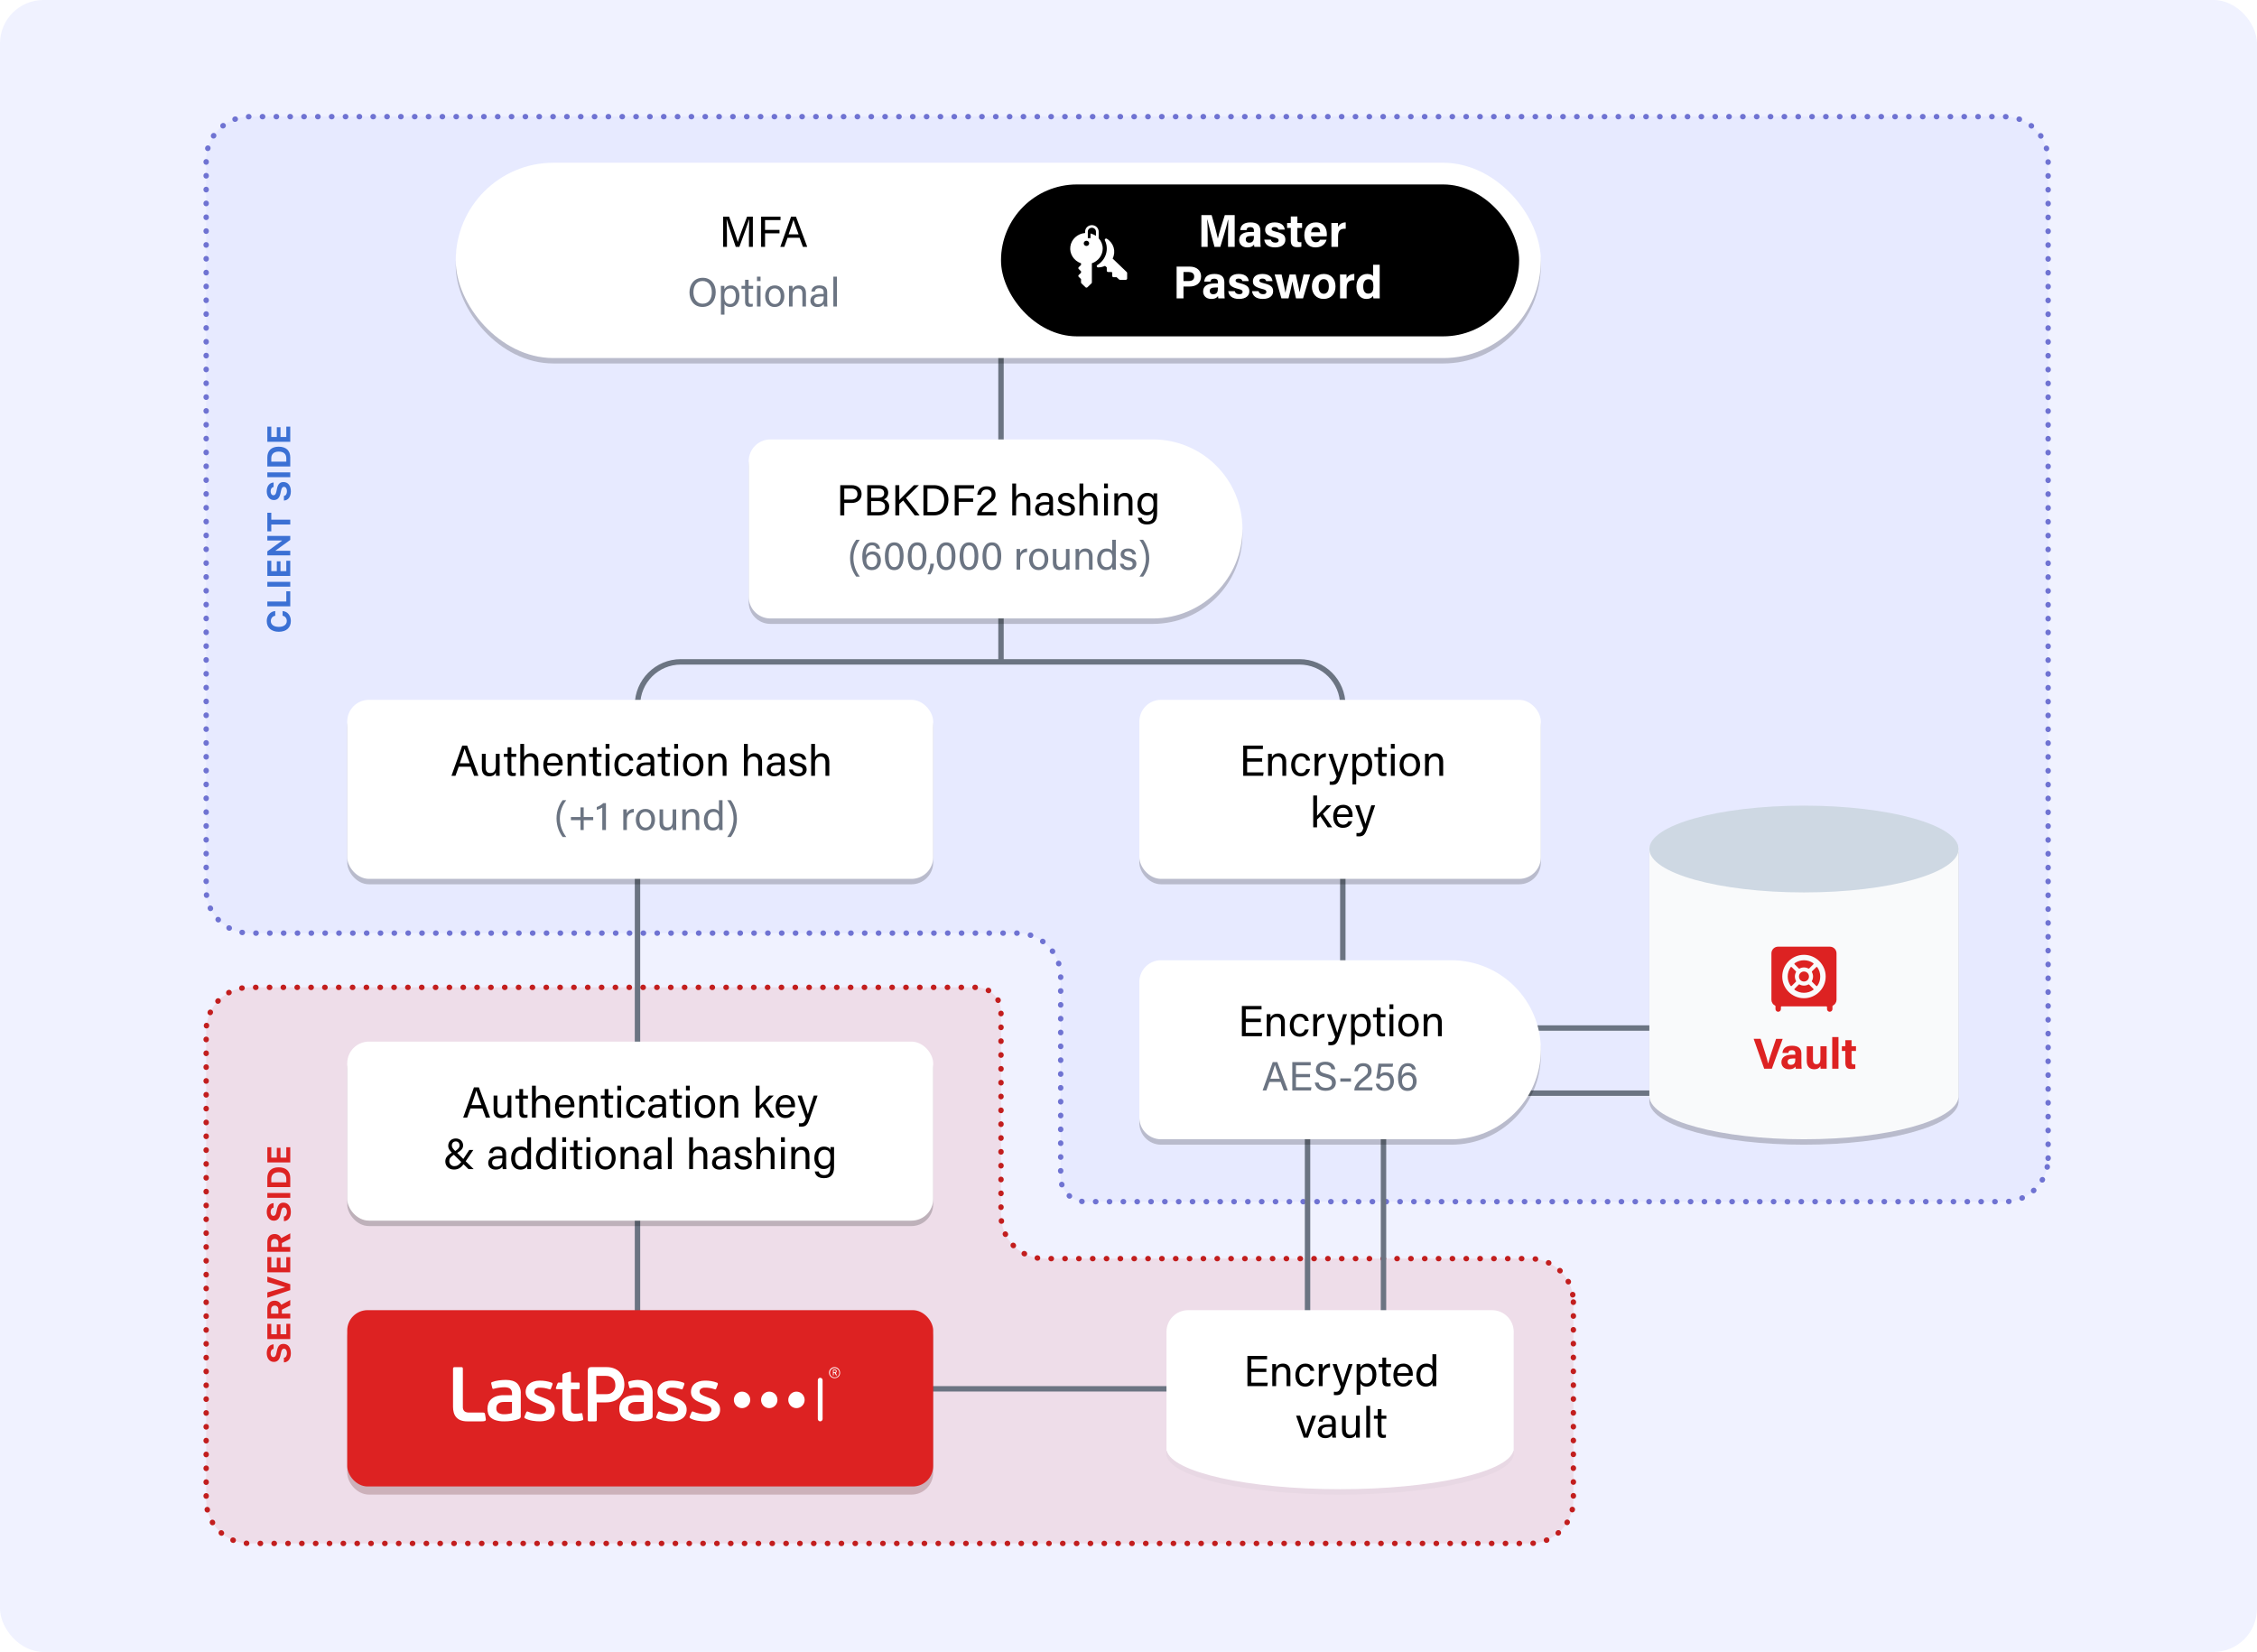 <svg id="eAVp9lQSOnB1" xmlns="http://www.w3.org/2000/svg" xmlns:xlink="http://www.w3.org/1999/xlink" width="832" height="609" viewBox="0 0 832 609" shape-rendering="geometricPrecision" text-rendering="geometricPrecision">
<style><![CDATA[
#eAVp9lQSOnB3 {animation: eAVp9lQSOnB3_s_do 6800ms linear infinite normal forwards}@keyframes eAVp9lQSOnB3_s_do { 0% {stroke-dashoffset: 0} 100% {stroke-dashoffset: 200}} #eAVp9lQSOnB4 {animation: eAVp9lQSOnB4_s_do 6800ms linear infinite normal forwards}@keyframes eAVp9lQSOnB4_s_do { 0% {stroke-dashoffset: 0} 100% {stroke-dashoffset: 200}} #eAVp9lQSOnB8_to {animation: eAVp9lQSOnB8_to__to 6800ms linear infinite normal forwards}@keyframes eAVp9lQSOnB8_to__to { 0% {transform: translate(558.25px,403px)} 63.235% {transform: translate(558.25px,403px);animation-timing-function: cubic-bezier(0.42,0,0.58,1)} 83.824% {transform: translate(615.25px,403px);animation-timing-function: cubic-bezier(0.42,0,0.58,1)} 85.294% {transform: translate(615.25px,403px);animation-timing-function: cubic-bezier(0.42,0,0.58,1)} 86.765% {transform: translate(558.25px,403px)} 100% {transform: translate(558.25px,403px)}} #eAVp9lQSOnB8 {animation: eAVp9lQSOnB8_c_o 6800ms linear infinite normal forwards}@keyframes eAVp9lQSOnB8_c_o { 0% {opacity: 1} 83.824% {opacity: 1} 85.294% {opacity: 0} 100% {opacity: 0}} #eAVp9lQSOnB9_to {animation: eAVp9lQSOnB9_to__to 6800ms linear infinite normal forwards}@keyframes eAVp9lQSOnB9_to__to { 0% {transform: translate(373.75px,244px)} 19.118% {transform: translate(373.75px,244px);animation-timing-function: cubic-bezier(0.42,0,0.58,1)} 50% {transform: translate(478.75px,244px);animation-timing-function: cubic-bezier(0.42,0,0.58,1)} 51.471% {transform: translate(478.75px,244px);animation-timing-function: cubic-bezier(0.42,0,0.58,1)} 52.941% {transform: translate(373.75px,244px);animation-timing-function: cubic-bezier(0.42,0,0.58,1)} 83.824% {transform: translate(478.75px,244px)} 100% {transform: translate(478.75px,244px)}} #eAVp9lQSOnB9 {animation: eAVp9lQSOnB9_c_o 6800ms linear infinite normal forwards}@keyframes eAVp9lQSOnB9_c_o { 0% {opacity: 0} 19.118% {opacity: 0;animation-timing-function: cubic-bezier(0,0,0.58,1)} 22.059% {opacity: 1;animation-timing-function: cubic-bezier(0,0,0.58,1)} 47.059% {opacity: 1;animation-timing-function: cubic-bezier(0,0,0.58,1)} 50% {opacity: 0;animation-timing-function: cubic-bezier(0,0,0.58,1)} 52.941% {opacity: 0;animation-timing-function: cubic-bezier(0,0,0.58,1)} 55.882% {opacity: 1;animation-timing-function: cubic-bezier(0,0,0.58,1)} 80.882% {opacity: 1;animation-timing-function: cubic-bezier(0,0,0.58,1)} 83.824% {opacity: 0} 100% {opacity: 0}} #eAVp9lQSOnB10_to {animation: eAVp9lQSOnB10_to__to 6800ms linear infinite normal forwards}@keyframes eAVp9lQSOnB10_to__to { 0% {transform: translate(482px,416.5px)} 66.176% {transform: translate(482px,416.5px);animation-timing-function: cubic-bezier(0.42,0,0.58,1)} 83.824% {transform: translate(482px,487.5px);animation-timing-function: cubic-bezier(0.42,0,0.58,1)} 85.294% {transform: translate(482px,487.5px);animation-timing-function: cubic-bezier(0.42,0,0.58,1)} 86.765% {transform: translate(482px,416.5px)} 100% {transform: translate(482px,416.5px)}} #eAVp9lQSOnB10 {animation: eAVp9lQSOnB10_c_o 6800ms linear infinite normal forwards}@keyframes eAVp9lQSOnB10_c_o { 0% {opacity: 1} 83.824% {opacity: 1} 85.294% {opacity: 0} 100% {opacity: 0}} #eAVp9lQSOnB11_to {animation: eAVp9lQSOnB11_to__to 6800ms linear infinite normal forwards}@keyframes eAVp9lQSOnB11_to__to { 0% {transform: translate(369px,128.25px);animation-timing-function: cubic-bezier(0.42,0,0.58,1)} 22.059% {transform: translate(369px,166.25px);animation-timing-function: cubic-bezier(0.42,0,0.58,1)} 23.529% {transform: translate(369px,166.25px);animation-timing-function: cubic-bezier(0.42,0,0.58,1)} 25% {transform: translate(369px,128.25px);animation-timing-function: cubic-bezier(0.42,0,0.58,1)} 35.294% {transform: translate(369px,128.25px);animation-timing-function: cubic-bezier(0.42,0,0.58,1)} 55.882% {transform: translate(369px,166.25px);animation-timing-function: cubic-bezier(0.42,0,0.58,1)} 57.353% {transform: translate(369px,166.25px);animation-timing-function: cubic-bezier(0.42,0,0.58,1)} 58.824% {transform: translate(369px,128.25px);animation-timing-function: cubic-bezier(0.42,0,0.58,1)} 67.647% {transform: translate(369px,128.25px);animation-timing-function: cubic-bezier(0.42,0,0.58,1)} 89.706% {transform: translate(369px,166.25px)} 100% {transform: translate(369px,166.25px)}} #eAVp9lQSOnB11 {animation: eAVp9lQSOnB11_c_o 6800ms linear infinite normal forwards}@keyframes eAVp9lQSOnB11_c_o { 0% {opacity: 1} 22.059% {opacity: 1;animation-timing-function: cubic-bezier(0,0,0.58,1)} 23.529% {opacity: 0;animation-timing-function: cubic-bezier(0,0,0.58,1)} 33.824% {opacity: 0;animation-timing-function: cubic-bezier(0,0,0.58,1)} 35.294% {opacity: 1;animation-timing-function: cubic-bezier(0,0,0.58,1)} 55.882% {opacity: 1;animation-timing-function: cubic-bezier(0,0,0.58,1)} 57.353% {opacity: 0;animation-timing-function: cubic-bezier(0,0,0.58,1)} 66.176% {opacity: 0;animation-timing-function: cubic-bezier(0,0,0.58,1)} 67.647% {opacity: 1} 100% {opacity: 1}} #eAVp9lQSOnB12_to {animation: eAVp9lQSOnB12_to__to 6800ms linear infinite normal forwards}@keyframes eAVp9lQSOnB12_to__to { 0% {transform: translate(235px,446.25px)} 66.176% {transform: translate(235px,446.25px);animation-timing-function: cubic-bezier(0.42,0,0.58,1)} 83.824% {transform: translate(235px,487.25px);animation-timing-function: cubic-bezier(0.42,0,0.58,1)} 85.294% {transform: translate(235px,487.25px);animation-timing-function: cubic-bezier(0.42,0,0.58,1)} 86.765% {transform: translate(235px,446.25px)} 100% {transform: translate(235px,446.25px)}} #eAVp9lQSOnB12 {animation: eAVp9lQSOnB12_c_o 6800ms linear infinite normal forwards}@keyframes eAVp9lQSOnB12_c_o { 0% {opacity: 1} 83.824% {opacity: 1} 85.294% {opacity: 0} 100% {opacity: 0}} #eAVp9lQSOnB13_to {animation: eAVp9lQSOnB13_to__to 6800ms linear infinite normal forwards}@keyframes eAVp9lQSOnB13_to__to { 0% {transform: translate(235px,319.75px)} 44.118% {transform: translate(235px,319.75px);animation-timing-function: cubic-bezier(0.42,0,0.58,1)} 64.706% {transform: translate(235px,387.75px);animation-timing-function: cubic-bezier(0.42,0,0.58,1)} 66.176% {transform: translate(235px,387.75px);animation-timing-function: cubic-bezier(0.42,0,0.58,1)} 67.647% {transform: translate(235px,387.75px);animation-timing-function: cubic-bezier(0.42,0,0.58,1)} 77.941% {transform: translate(235px,319.75px);animation-timing-function: cubic-bezier(0.42,0,0.58,1)} 98.529% {transform: translate(235px,387.75px)} 100% {transform: translate(235px,387.75px)}} #eAVp9lQSOnB13 {animation: eAVp9lQSOnB13_c_o 6800ms linear infinite normal forwards}@keyframes eAVp9lQSOnB13_c_o { 0% {opacity: 1} 64.706% {opacity: 1} 66.176% {opacity: 0} 76.471% {opacity: 0} 77.941% {opacity: 1} 100% {opacity: 1}} #eAVp9lQSOnB14_to {animation: eAVp9lQSOnB14_to__to 6800ms linear infinite normal forwards}@keyframes eAVp9lQSOnB14_to__to { 0% {transform: translate(495px,320.25px)} 44.118% {transform: translate(495px,320.25px);animation-timing-function: cubic-bezier(0.42,0,0.58,1)} 64.706% {transform: translate(495px,358.25px);animation-timing-function: cubic-bezier(0.42,0,0.58,1)} 66.176% {transform: translate(495px,358.25px);animation-timing-function: cubic-bezier(0.42,0,0.58,1)} 67.647% {transform: translate(495px,320.25px);animation-timing-function: cubic-bezier(0.42,0,0.58,1)} 77.941% {transform: translate(495px,320.25px);animation-timing-function: cubic-bezier(0.42,0,0.58,1)} 98.529% {transform: translate(495px,358.25px)} 100% {transform: translate(495px,358.25px)}} #eAVp9lQSOnB14 {animation: eAVp9lQSOnB14_c_o 6800ms linear infinite normal forwards}@keyframes eAVp9lQSOnB14_c_o { 0% {opacity: 1} 64.706% {opacity: 1} 66.176% {opacity: 0} 76.471% {opacity: 0} 77.941% {opacity: 1} 100% {opacity: 1}} #eAVp9lQSOnB15_to {animation: eAVp9lQSOnB15_to__to 6800ms linear infinite normal forwards}@keyframes eAVp9lQSOnB15_to__to { 0% {transform: translate(363.75px,244px)} 19.118% {transform: translate(363.75px,244px);animation-timing-function: cubic-bezier(0.42,0,0.58,1)} 50% {transform: translate(251.75px,244px);animation-timing-function: cubic-bezier(0.42,0,0.58,1)} 51.471% {transform: translate(251.75px,244px);animation-timing-function: cubic-bezier(0.42,0,0.58,1)} 52.941% {transform: translate(363.75px,244px);animation-timing-function: cubic-bezier(0.42,0,0.58,1)} 83.824% {transform: translate(251.75px,244px)} 100% {transform: translate(251.75px,244px)}} #eAVp9lQSOnB15 {animation: eAVp9lQSOnB15_c_o 6800ms linear infinite normal forwards}@keyframes eAVp9lQSOnB15_c_o { 0% {opacity: 0} 19.118% {opacity: 0;animation-timing-function: cubic-bezier(0,0,0.58,1)} 22.059% {opacity: 1;animation-timing-function: cubic-bezier(0,0,0.58,1)} 47.059% {opacity: 1;animation-timing-function: cubic-bezier(0,0,0.58,1)} 50% {opacity: 0;animation-timing-function: cubic-bezier(0,0,0.58,1)} 52.941% {opacity: 0;animation-timing-function: cubic-bezier(0,0,0.58,1)} 55.882% {opacity: 1;animation-timing-function: cubic-bezier(0,0,0.58,1)} 80.882% {opacity: 1;animation-timing-function: cubic-bezier(0,0,0.58,1)} 83.824% {opacity: 0} 100% {opacity: 0}} #eAVp9lQSOnB16_to {animation: eAVp9lQSOnB16_to__to 6800ms linear infinite normal forwards}@keyframes eAVp9lQSOnB16_to__to { 0% {transform: translate(611.75px,379px)} 70.588% {transform: translate(611.75px,379px);animation-timing-function: cubic-bezier(0.42,0,0.58,1)} 91.176% {transform: translate(560.75px,379px);animation-timing-function: cubic-bezier(0.42,0,0.58,1)} 92.647% {transform: translate(560.75px,379px);animation-timing-function: cubic-bezier(0.42,0,0.58,1)} 94.118% {transform: translate(611.75px,379px)} 100% {transform: translate(611.75px,379px)}} #eAVp9lQSOnB16 {animation: eAVp9lQSOnB16_c_o 6800ms linear infinite normal forwards}@keyframes eAVp9lQSOnB16_c_o { 0% {opacity: 1} 91.176% {opacity: 1} 92.647% {opacity: 0} 100% {opacity: 0}} #eAVp9lQSOnB17_to {animation: eAVp9lQSOnB17_to__to 6800ms linear infinite normal forwards}@keyframes eAVp9lQSOnB17_to__to { 0% {transform: translate(510px,486.75px)} 76.471% {transform: translate(510px,486.75px);animation-timing-function: cubic-bezier(0.42,0,0.58,1)} 95.588% {transform: translate(510px,415.75px);animation-timing-function: cubic-bezier(0.42,0,0.58,1)} 97.059% {transform: translate(510px,415.75px);animation-timing-function: cubic-bezier(0.42,0,0.58,1)} 98.529% {transform: translate(510px,486.75px)} 100% {transform: translate(510px,486.75px)}} #eAVp9lQSOnB17 {animation: eAVp9lQSOnB17_c_o 6800ms linear infinite normal forwards}@keyframes eAVp9lQSOnB17_c_o { 0% {opacity: 1} 95.588% {opacity: 1} 97.059% {opacity: 0} 100% {opacity: 0}} #eAVp9lQSOnB18_to {animation: eAVp9lQSOnB18_to__to 6800ms linear infinite normal forwards}@keyframes eAVp9lQSOnB18_to__to { 0% {transform: translate(433.75px,512px)} 80.882% {transform: translate(433.75px,512px);animation-timing-function: cubic-bezier(0.42,0,0.58,1)} 100% {transform: translate(338.75px,512px)}}
]]></style>
<defs><filter id="eAVp9lQSOnB20-filter" x="-150%" width="400%" y="-150%" height="400%"><feGaussianBlur id="eAVp9lQSOnB20-filter-blur-0" stdDeviation="2,2" result="result"/></filter><filter id="eAVp9lQSOnB28-filter" x="-150%" width="400%" y="-150%" height="400%"><feGaussianBlur id="eAVp9lQSOnB28-filter-blur-0" stdDeviation="2,2" result="result"/></filter><filter id="eAVp9lQSOnB33-filter" x="-150%" width="400%" y="-150%" height="400%"><feGaussianBlur id="eAVp9lQSOnB33-filter-blur-0" stdDeviation="2,2" result="result"/></filter><filter id="eAVp9lQSOnB38-filter" x="-150%" width="400%" y="-150%" height="400%"><feGaussianBlur id="eAVp9lQSOnB38-filter-blur-0" stdDeviation="2,2" result="result"/></filter><filter id="eAVp9lQSOnB42-filter" x="-150%" width="400%" y="-150%" height="400%"><feGaussianBlur id="eAVp9lQSOnB42-filter-blur-0" stdDeviation="2,2" result="result"/></filter><filter id="eAVp9lQSOnB48-filter" x="-150%" width="400%" y="-150%" height="400%"><feGaussianBlur id="eAVp9lQSOnB48-filter-blur-0" stdDeviation="2,2" result="result"/></filter><filter id="eAVp9lQSOnB52-filter" x="-150%" width="400%" y="-150%" height="400%"><feGaussianBlur id="eAVp9lQSOnB52-filter-blur-0" stdDeviation="2,2" result="result"/></filter><filter id="eAVp9lQSOnB57-filter" x="-150%" width="400%" y="-150%" height="400%"><feGaussianBlur id="eAVp9lQSOnB57-filter-blur-0" stdDeviation="2,2" result="result"/></filter><filter id="eAVp9lQSOnB61-filter" x="-150%" width="400%" y="-150%" height="400%"><feGaussianBlur id="eAVp9lQSOnB61-filter-blur-0" stdDeviation="2,2" result="result"/></filter></defs><rect width="832" height="609" rx="16" ry="16" fill="#f0f2ff"/><path id="eAVp9lQSOnB3" d="M580,480v73c0,8.837-7.163,16-16,16h-472c-8.837,0-16-7.163-16-16v-173c0-8.837,7.163-16,16-16h268c4.971,0,9,4.029,9,9v75c0,8.837,7.163,16,16,16h179c8.837,0,16,7.163,16,16Z" fill="#d22" fill-opacity="0.1" stroke="#c21e1e" stroke-width="2" stroke-linecap="round" stroke-dasharray="0.1,5"/><path id="eAVp9lQSOnB4" d="M755,427v-368c0-8.837-7.163-16-16-16h-647c-8.837,0-16,7.163-16,16v269c0,8.837,7.163,16,16,16h283c8.837,0,16,7.163,16,16v74c0,4.971,4.029,9,9,9h339c8.837,0,16-7.163,16-16Z" fill="#e7eaff" stroke="#6f73d2" stroke-width="2" stroke-linecap="round" stroke-dasharray="0.1,5"/><path d="M107.217,228.946c0-2.039-1.207-3.487-2.977-3.668l-.064-.006v1.723l.047.011c.902.188,1.494.92,1.494,1.934c0,1.336-1.125,2.162-2.942,2.162h-.011c-1.817,0-2.936-.826-2.936-2.156c0-1.008.645-1.764,1.594-1.946h.041v-1.722h-.07c-1.788.164-3.065,1.664-3.065,3.668c0,2.455,1.693,3.966,4.436,3.966h.011c2.743,0,4.442-1.517,4.442-3.966ZM107,223.523v-5.531h-1.459v3.761h-6.996v1.77h8.455Zm0-7.257v-1.769h-8.455v1.769h8.455Zm0-3.94v-5.602h-1.459v3.832h-2.139v-3.615h-1.359v3.615h-2.039v-3.832h-1.459v5.602h8.455Zm0-7.585v-1.693h-5.408v-.094L107,199.04v-1.465h-8.455v1.693h5.385v.094l-5.385,3.903v1.476h8.455Zm0-11.393v-1.77h-6.996v-2.537h-1.459v6.844h1.459v-2.537h6.996Zm.217-12.229c0-2.109-1.061-3.41-2.737-3.41h-.005c-1.319,0-2.034.78-2.403,2.567l-.181.896c-.205.996-.534,1.406-1.084,1.406h-.006c-.633,0-1.032-.58-1.037-1.453c0-.89.422-1.476,1.025-1.576l.07-.012v-1.664l-.076.006c-1.412.111-2.455,1.272-2.455,3.246c0,1.875,1.037,3.223,2.608,3.223h.005c1.284,0,2.104-.756,2.461-2.514l.182-.89c.217-1.049.527-1.465,1.084-1.465h.006c.65,0,1.101.65,1.101,1.593c0,.991-.427,1.676-1.06,1.741l-.059.006v1.705l.094-.006c1.5-.1,2.467-1.377,2.467-3.399ZM107,175.913v-1.769h-8.455v1.769h8.455Zm0-3.94v-3.328c0-2.531-1.547-3.967-4.277-3.967h-.012c-2.649,0-4.166,1.453-4.166,3.967v3.328h8.455Zm-1.459-1.769h-5.537v-1.278c0-1.535.996-2.443,2.736-2.443h.012c1.805,0,2.789.879,2.789,2.443v1.278ZM107,162.877v-5.602h-1.459v3.832h-2.139v-3.615h-1.359v3.615h-2.039v-3.832h-1.459v5.602h8.455Z" fill="#3b70d4"/><path d="M369,244h-118c-8.837,0-16,7.163-16,16v236c0,8.837,7.163,16,16,16h182M369,244h110c8.837,0,16,7.163,16,16v117.854c0,3.035-.863,6.007-2.488,8.569l-8.024,12.654c-1.625,2.562-2.488,5.534-2.488,8.569v80.354c0,7.732,6.268,14,14,14v0c7.732,0,14-6.268,14-14v-85M369,244v-115M510,403l1.248-9.985c1.001-8.006,7.807-14.015,15.877-14.015h152.375c6.627,0,12,5.373,12,12v0c0,6.627-5.373,12-12,12h-169.5Z" fill="none" stroke="#6b7482" stroke-width="2" stroke-linecap="round"/><path d="M107.217,498.848c0-2.109-1.061-3.41-2.737-3.41h-.005c-1.319,0-2.034.779-2.403,2.566l-.181.897c-.205.996-.534,1.406-1.084,1.406h-.006c-.633,0-1.032-.58-1.037-1.453c0-.891.422-1.477,1.025-1.576l.07-.012v-1.664l-.076.006c-1.412.111-2.455,1.271-2.455,3.246c0,1.875,1.037,3.223,2.608,3.223h.005c1.284,0,2.104-.756,2.461-2.514l.182-.891c.217-1.049.527-1.465,1.084-1.465h.006c.65,0,1.101.651,1.101,1.594c0,.99-.427,1.676-1.06,1.74l-.059.006v1.705l.094-.006c1.5-.099,2.467-1.376,2.467-3.398ZM107,493.642v-5.601h-1.459v3.832h-2.139v-3.616h-1.359v3.616h-2.039v-3.832h-1.459v5.601h8.455Zm0-7.585v-1.769h-3.094v-1.448L107,481.264v-2.004l-3.357,1.782c-.381-.967-1.313-1.53-2.397-1.53h-.012c-1.664,0-2.689,1.102-2.689,3.024v3.521h8.455Zm-4.383-1.769h-2.689v-1.535c0-.885.527-1.43,1.342-1.43h.011c.832,0,1.336.521,1.336,1.406v1.559ZM107,475.625v-2.18l-8.455-2.818v1.992l6.486,1.863v.106l-6.486,1.869v1.986L107,475.625Zm0-6.566v-5.601h-1.459v3.832h-2.139v-3.615h-1.359v3.615h-2.039v-3.832h-1.459v5.601h8.455Zm0-7.584v-1.77h-3.094v-1.447L107,456.682v-2.004l-3.357,1.781c-.381-.967-1.313-1.529-2.397-1.529h-.012c-1.664,0-2.689,1.101-2.689,3.023v3.522h8.455Zm-4.383-1.77h-2.689v-1.535c0-.885.527-1.43,1.342-1.43h.011c.832,0,1.336.522,1.336,1.406v1.559Zm4.6-12.92c0-2.109-1.061-3.41-2.737-3.41h-.005c-1.319,0-2.034.78-2.403,2.567l-.181.896c-.205.996-.534,1.406-1.084,1.406h-.006c-.633,0-1.032-.58-1.037-1.453c0-.89.422-1.476,1.025-1.576l.07-.012v-1.664l-.076.006c-1.412.111-2.455,1.272-2.455,3.246c0,1.875,1.037,3.223,2.608,3.223h.005c1.284,0,2.104-.756,2.461-2.514l.182-.89c.217-1.049.527-1.465,1.084-1.465h.006c.65,0,1.101.65,1.101,1.594c0,.99-.427,1.675-1.06,1.74l-.059.006v1.705l.094-.006c1.5-.1,2.467-1.377,2.467-3.399ZM107,441.579v-1.769h-8.455v1.769h8.455Zm0-3.94v-3.328c0-2.531-1.547-3.967-4.277-3.967h-.012c-2.649,0-4.166,1.453-4.166,3.967v3.328h8.455Zm-1.459-1.769h-5.537v-1.278c0-1.535.996-2.443,2.736-2.443h.012c1.805,0,2.789.879,2.789,2.443v1.278ZM107,428.543v-5.602h-1.459v3.832h-2.139v-3.615h-1.359v3.615h-2.039v-3.832h-1.459v5.602h8.455Z" fill="#d22"/><g id="eAVp9lQSOnB8_to" transform="translate(558.25,403)"><path id="eAVp9lQSOnB8" d="M573.5,397.5L579,403l-5.5,5.5" transform="translate(-576.25,-403)" fill="none" stroke="#6b7482" stroke-width="2" stroke-linecap="round" stroke-linejoin="round"/></g><g id="eAVp9lQSOnB9_to" transform="translate(373.75,244)"><path id="eAVp9lQSOnB9" d="M427,238.5l5.5,5.5-5.5,5.5" transform="translate(-429.75,-244)" opacity="0" fill="none" stroke="#6b7482" stroke-width="2" stroke-linecap="round" stroke-linejoin="round"/></g><g id="eAVp9lQSOnB10_to" transform="translate(482,416.5)"><path id="eAVp9lQSOnB10" d="M487.5,449.75l-5.5,5.5-5.5-5.5" transform="translate(-482,-452.5)" fill="none" stroke="#6b7482" stroke-width="2" stroke-linecap="round" stroke-linejoin="round"/></g><g id="eAVp9lQSOnB11_to" transform="translate(369,128.25)"><path id="eAVp9lQSOnB11" d="M374.5,143.5L369,149l-5.5-5.5" transform="translate(-369,-146.25)" fill="none" stroke="#6b7482" stroke-width="2" stroke-linecap="round" stroke-linejoin="round"/></g><g id="eAVp9lQSOnB12_to" transform="translate(235,446.25)"><path id="eAVp9lQSOnB12" d="M240.5,464.5L235,470l-5.5-5.5" transform="translate(-235,-467.25)" fill="none" stroke="#6b7482" stroke-width="2" stroke-linecap="round" stroke-linejoin="round"/></g><g id="eAVp9lQSOnB13_to" transform="translate(235,319.75)"><path id="eAVp9lQSOnB13" d="M240.5,352l-5.5,5.5-5.5-5.5" transform="translate(-235,-354.75)" fill="none" stroke="#6b7482" stroke-width="2" stroke-linecap="round" stroke-linejoin="round"/></g><g id="eAVp9lQSOnB14_to" transform="translate(495,320.25)"><path id="eAVp9lQSOnB14" d="M500.5,336.5L495,342l-5.5-5.5" transform="translate(-495,-339.25)" fill="none" stroke="#6b7482" stroke-width="2" stroke-linecap="round" stroke-linejoin="round"/></g><g id="eAVp9lQSOnB15_to" transform="translate(363.75,244)"><path id="eAVp9lQSOnB15" d="M306.5,249.5L301,244l5.5-5.5" transform="translate(-303.75,-244)" opacity="0" fill="none" stroke="#6b7482" stroke-width="2" stroke-linecap="round" stroke-linejoin="round"/></g><g id="eAVp9lQSOnB16_to" transform="translate(611.75,379)"><path id="eAVp9lQSOnB16" d="M579.5,373.5L574,379l5.5,5.5" transform="translate(-576.75,-379)" fill="none" stroke="#6b7482" stroke-width="2" stroke-linecap="round" stroke-linejoin="round"/></g><g id="eAVp9lQSOnB17_to" transform="translate(510,486.75)"><path id="eAVp9lQSOnB17" d="M515.5,455.5L510,450l-5.5,5.5" transform="translate(-510,-452.75)" fill="none" stroke="#6b7482" stroke-width="2" stroke-linecap="round" stroke-linejoin="round"/></g><g id="eAVp9lQSOnB18_to" transform="translate(433.75,512)"><path d="M390.5,506.5L385,512l5.5,5.5" transform="translate(-387.75,-512)" fill="none" stroke="#6b7482" stroke-width="2" stroke-linecap="round" stroke-linejoin="round"/></g><g><rect width="400" height="72" rx="36" ry="36" transform="translate(168 62)" filter="url(#eAVp9lQSOnB20-filter)" fill-opacity="0.2"/><rect width="400" height="72" rx="36" ry="36" transform="translate(168 60)" fill="#fff"/><rect width="191" height="56" rx="28" ry="28" transform="translate(369 68)"/><path d="M276.085,91h1.44v-11.136h-2.128c-1.312,3.376-3.136,8.256-3.408,9.328h-.016c-.384-1.408-1.936-5.872-3.2-9.328h-2.192v11.136h1.392v-4.432c0-1.92-.048-4.384-.128-5.68h.048c.496,1.904,2.368,7.264,3.328,10.112h1.328c1.28-3.504,3.072-8.272,3.552-10.08h.064c-.048,1.168-.08,3.264-.08,5.344v4.736Zm4.481,0h1.456v-4.992h5.328v-1.264h-5.328v-3.616h5.696v-1.264h-7.152v11.136Zm14.186-3.344L295.984,91h1.584l-4.144-11.136h-1.808L287.648,91h1.472l1.2-3.344h4.432Zm-4.048-1.264c.848-2.496,1.504-4.384,1.776-5.328h.016c.24.848.816,2.4,1.888,5.328h-3.68Z"/><path d="M452.694,91h2.448v-11.713h-3.638c-.986,2.992-2.261,7.106-2.55,8.636h-.017c-.357-1.734-1.377-5.576-2.295-8.636h-3.774v11.713h2.312v-4.199c0-2.006-.051-4.42-.153-5.797h.085c.51,2.346,1.717,6.783,2.584,9.996h2.159c1.122-3.672,2.295-7.565,2.839-9.962h.085c-.051,1.326-.085,3.57-.085,5.559v4.403Zm11.92-5.967c0-2.108-1.292-3.026-3.638-3.043-2.686,0-3.655,1.258-3.774,2.822h2.312c.102-.646.34-1.071,1.36-1.071c1.139,0,1.36.612,1.36,1.241v.527h-1.258c-2.584,0-4.182.935-4.182,2.941c0,1.36.884,2.754,3.009,2.754c1.564,0,2.159-.578,2.482-1.071c0,.221.051.697.119.867h2.329c-.051-.204-.119-1.428-.119-2.278v-3.689Zm-2.38,2.193c0,1.156-.187,2.244-1.734,2.244-.884,0-1.275-.544-1.275-1.173c0-.85.544-1.309,2.023-1.309h.986v.238Zm3.822,1.122c.204,1.564,1.292,2.856,3.978,2.856c2.669,0,3.791-1.326,3.791-2.788c0-1.292-.425-2.295-3.366-2.975-1.428-.34-1.7-.544-1.7-.986c0-.391.272-.748,1.071-.748c1.139,0,1.36.612,1.445.935h2.312c-.068-1.19-.986-2.652-3.655-2.652-2.652,0-3.553,1.377-3.553,2.669c0,1.241.459,2.125,3.332,2.839c1.258.306,1.632.527,1.632,1.088c0,.544-.323.867-1.224.867s-1.479-.391-1.666-1.105h-2.397Zm8.411-4.318h1.36v4.624c0,1.547.561,2.465,2.278,2.465.493,0,1.156,0,1.632-.17v-1.666c-.17.017-.408.017-.544.017-.731,0-.935-.255-.935-.918v-4.352h1.734v-1.836h-1.734v-2.38h-2.431v2.38h-1.36v1.836Zm14.612,3.094c.034-.255.034-.442.034-.748c0-2.193-1.037-4.386-4.046-4.386-2.839,0-4.25,1.972-4.25,4.743c0,2.312,1.258,4.471,4.165,4.471c2.754,0,3.723-1.768,4.029-2.839h-2.431c-.238.527-.527.935-1.547.935-1.207,0-1.768-1.071-1.768-2.176h5.814Zm-5.763-1.496c.102-1.088.578-1.887,1.734-1.887c1.19,0,1.598.867,1.615,1.887h-3.349ZM490.806,91h2.448v-3.842c0-2.414,1.054-2.89,2.822-2.839v-2.329c-1.496.017-2.431.748-2.822,1.751c0-.476-.034-1.343-.068-1.547h-2.397c.017.748.017,1.513.017,2.397v6.409Zm-57.069,19h2.533v-4.369h2.261c2.312,0,4.233-1.173,4.233-3.723c0-2.227-1.683-3.621-4.182-3.621h-4.845v11.713Zm2.533-9.707h1.989c1.071,0,1.955.459,1.955,1.666c0,1.19-.833,1.649-2.006,1.649h-1.938v-3.315Zm15.063,3.74c0-2.108-1.292-3.026-3.638-3.043-2.686,0-3.655,1.258-3.774,2.822h2.312c.102-.646.34-1.071,1.36-1.071c1.139,0,1.36.612,1.36,1.241v.527h-1.258c-2.584,0-4.182.935-4.182,2.941c0,1.36.884,2.754,3.009,2.754c1.564,0,2.159-.578,2.482-1.071c0,.221.051.697.119.867h2.329c-.051-.204-.119-1.428-.119-2.278v-3.689Zm-2.38,2.193c0,1.156-.187,2.244-1.734,2.244-.884,0-1.275-.544-1.275-1.173c0-.85.544-1.309,2.023-1.309h.986v.238Zm3.822,1.122c.204,1.564,1.292,2.856,3.978,2.856c2.669,0,3.791-1.326,3.791-2.788c0-1.292-.425-2.295-3.366-2.975-1.428-.34-1.7-.544-1.7-.986c0-.391.272-.748,1.071-.748c1.139,0,1.36.612,1.445.935h2.312c-.068-1.19-.986-2.652-3.655-2.652-2.652,0-3.553,1.377-3.553,2.669c0,1.241.459,2.125,3.332,2.839c1.258.306,1.632.527,1.632,1.088c0,.544-.323.867-1.224.867s-1.479-.391-1.666-1.105h-2.397Zm8.765,0c.204,1.564,1.292,2.856,3.978,2.856c2.669,0,3.791-1.326,3.791-2.788c0-1.292-.425-2.295-3.366-2.975-1.428-.34-1.7-.544-1.7-.986c0-.391.272-.748,1.071-.748c1.139,0,1.36.612,1.445.935h2.312c-.068-1.19-.986-2.652-3.655-2.652-2.652,0-3.553,1.377-3.553,2.669c0,1.241.459,2.125,3.332,2.839c1.258.306,1.632.527,1.632,1.088c0,.544-.323.867-1.224.867s-1.479-.391-1.666-1.105h-2.397Zm8.33-6.154L472.369,110h2.618c.782-3.162,1.258-5.151,1.394-6.256h.017c.204,1.156.612,2.924,1.343,6.256h2.601l2.618-8.806h-2.414c-1.02,4.335-1.292,5.644-1.479,6.545h-.017c-.119-.935-.425-2.21-1.411-6.545h-2.261c-1.071,4.284-1.326,5.661-1.513,6.647h-.034c-.17-1.105-.595-3.111-1.394-6.647h-2.567Zm18.173-.204c-2.788,0-4.437,1.921-4.437,4.641c0,2.618,1.598,4.573,4.318,4.573c2.788,0,4.386-1.955,4.386-4.624c0-2.754-1.683-4.59-4.267-4.59Zm-.102,1.921c1.224,0,1.904.867,1.904,2.703c0,1.683-.663,2.686-1.87,2.686-1.173,0-1.904-1.003-1.904-2.703c0-1.853.748-2.686,1.87-2.686ZM493.977,110h2.448v-3.842c0-2.414,1.054-2.89,2.822-2.839v-2.329c-1.496.017-2.431.748-2.822,1.751c0-.476-.034-1.343-.068-1.547h-2.397c.017.748.017,1.513.017,2.397v6.409Zm12.185-12.41v4.25c-.187-.391-.867-.85-2.142-.85-2.499,0-3.995,1.972-3.995,4.675c0,2.754,1.411,4.539,3.638,4.539c1.309,0,2.074-.425,2.499-1.122.017.204.068.646.119.918h2.329c-.017-.799-.017-1.615-.017-2.414v-9.996h-2.431Zm-3.638,8.024c0-1.666.646-2.669,1.921-2.669c1.598,0,1.819,1.139,1.819,2.652c0,1.258-.204,2.652-1.87,2.652-1.207,0-1.87-.918-1.87-2.635Z" fill="#fff"/><path d="M259.068,102.41c-3.165,0-4.905,2.385-4.905,5.37c0,3,1.71,5.37,4.785,5.37c3.285,0,4.89-2.55,4.89-5.43c0-3.105-1.83-5.31-4.77-5.31Zm-.06,1.185c2.295,0,3.39,1.905,3.39,4.155c0,2.22-.975,4.215-3.39,4.215-2.25,0-3.39-1.98-3.39-4.23c0-2.22,1.035-4.14,3.39-4.14Zm8.054,12.39v-3.93c.345.615.99,1.125,2.22,1.125c1.845,0,3.3-1.455,3.3-4.185c0-2.31-1.275-3.78-3.03-3.78-1.305,0-2.07.6-2.49,1.38c0-.495-.015-.945-.045-1.2h-1.275c.015.585.015,1.23.015,1.86v8.73h1.305Zm4.17-6.93c0,1.875-.735,3.015-2.13,3.015-1.59,0-2.1-1.095-2.1-2.88c0-1.86.63-2.85,2.205-2.85c1.29,0,2.025,1.095,2.025,2.715Zm2.105-2.595h1.32v4.77c0,1.26.51,1.875,1.695,1.875.375,0,.825-.015,1.14-.135v-.99c-.21.045-.48.06-.66.06-.69,0-.87-.375-.87-1.125v-4.455h1.68v-1.065h-1.68v-2.25h-1.305v2.25h-1.32v1.065Zm5.706,6.54h1.32v-7.605h-1.32v7.605Zm1.32-9.375v-1.635h-1.32v1.635h1.32Zm5.285,1.59c-2.295,0-3.585,1.74-3.585,3.99c0,2.295,1.32,3.975,3.495,3.975c2.325,0,3.585-1.8,3.585-4.005c0-2.385-1.38-3.96-3.495-3.96Zm-.06,1.095c1.425,0,2.205,1.185,2.205,2.895c0,1.725-.795,2.88-2.175,2.88-1.365,0-2.205-1.215-2.205-2.895c0-1.725.75-2.88,2.175-2.88ZM290.85,113h1.32v-4.02c0-1.53.57-2.625,2.01-2.625c1.155,0,1.605.765,1.605,1.92v4.725h1.32v-4.89c0-2.025-1.11-2.895-2.55-2.895-1.47,0-2.085.78-2.385,1.425c0-.225-.015-1.02-.06-1.245h-1.275c.015.585.015,1.26.015,1.92v5.685Zm14.078-5.295c0-1.725-1.035-2.49-2.895-2.49-2.19,0-2.835,1.2-2.94,2.25h1.275c.135-.585.36-1.215,1.62-1.215c1.425,0,1.635.81,1.635,1.485v.645h-1.29c-2.265,0-3.6.78-3.6,2.475c0,1.155.765,2.325,2.565,2.325c1.47,0,2.085-.675,2.355-1.17.015.465.06.825.12.99h1.26c-.045-.225-.105-.96-.105-1.665v-3.63Zm-1.29,1.83c0,1.38-.24,2.61-2.07,2.61-.945,0-1.485-.57-1.485-1.365c0-1.065.81-1.485,2.325-1.485h1.23v.24Zm4.88,3.465v-11.01h-1.32v11.01h1.32Z" fill="#6b7482"/><path d="M405,87.835c.967,1.05,1.501,2.404,1.5,3.805-.008,2.438-1.608,4.608-4,5.426v7.054c0,.127-.053.25-.146.34l-1.5,1.44c-.094.09-.221.141-.354.141s-.26-.051-.354-.141l-1.5-1.44c-.094-.09-.147-.213-.146-.34v-1.24l-.854-.819c-.195-.188-.195-.491,0-.679l.854-.82v-.562l-.854-.82c-.094-.09-.146-.212-.146-.34-.001-.127.052-.25.146-.34l.854-.819v-.615c-2.661-.909-4.301-3.475-3.94-6.163.362-2.688,2.626-4.771,5.44-5.002v-.5c0-1.325,1.119-2.4,2.5-2.4c1.38,0,2.5,1.075,2.5,2.4v2.435ZM401.5,89.72c0-.53-.448-.96-1-.96-.553,0-1,.43-1,.96s.447.96,1,.96c.552,0,1-.43,1-.96Zm1-5.76c.828,0,1.5.645,1.5,1.44v1.565c-.603-.417-1.281-.723-2-.902v1.738h-1v-2.4c0-.795.671-1.44,1.5-1.44Zm7.654,11.353l5.2,4.992c.093.09.146.212.146.339v2.036c0,.265-.224.48-.5.48h-2.126c-.128,0-.25-.047-.343-.131l-.917-.829h-1.119c-.276,0-.5-.215-.5-.48v-1.225l-.214-.215h-1.286c-.276,0-.5-.215-.5-.48v-1.228l-.65-.554c-.794.364-1.661.557-2.541.566h-.006c-.222-0-.417-.141-.479-.345-.063-.204.023-.424.21-.539c3.164-1.928,4.35-5.808,2.774-9.072-.094-.194-.042-.425.127-.565.169-.14.414-.155.601-.038c2.524,1.565,3.435,4.693,2.123,7.288Z" clip-rule="evenodd" fill="#fff" fill-rule="evenodd"/></g><g><path d="M276,170c0-4.418,3.582-8,8-8h141c18.225,0,33,14.775,33,33s-14.775,33-33,33h-141c-4.418,0-8-3.582-8-8v-50Z" transform="translate(0 2)" filter="url(#eAVp9lQSOnB28-filter)" fill-opacity="0.2"/><path d="M276,170c0-4.418,3.582-8,8-8h141c18.225,0,33,14.775,33,33s-14.775,33-33,33h-141c-4.418,0-8-3.582-8-8v-50Z" fill="#fff"/><path d="M315.627,198.99c-1.11,1.455-2.265,3.705-2.265,6.69c0,3.045,1.125,5.385,2.265,6.9h1.335c-1.515-1.995-2.37-4.35-2.37-6.885c0-2.76,1.065-4.995,2.37-6.705h-1.335Zm8.783,3.285c-.12-1.02-.9-2.325-2.91-2.325-2.745,0-3.63,2.52-3.63,5.25c0,2.775.795,4.98,3.525,4.98c2.175,0,3.33-1.65,3.33-3.6c0-1.89-1.125-3.285-3.03-3.285-1.365,0-2.1.675-2.505,1.38.045-2.085.585-3.645,2.25-3.645c1.005,0,1.47.54,1.665,1.245h1.305Zm-3.03,6.795c-1.635,0-2.04-1.59-2.04-2.4c0-1.485.855-2.265,2.085-2.265c1.515,0,1.935,1.17,1.935,2.28c0,1.23-.555,2.385-1.98,2.385Zm8.306-9.12c-2.67,0-3.495,2.58-3.495,5.115c0,2.55.75,5.115,3.45,5.115c2.76,0,3.45-2.745,3.45-5.19c0-2.52-.75-5.04-3.405-5.04Zm.015,1.125c1.68,0,2.01,2.025,2.01,3.93c0,2.04-.315,4.05-2.055,4.05s-2.07-2.115-2.07-3.99c0-2.175.39-3.99,2.115-3.99Zm8.422-1.125c-2.67,0-3.495,2.58-3.495,5.115c0,2.55.75,5.115,3.45,5.115c2.76,0,3.45-2.745,3.45-5.19c0-2.52-.75-5.04-3.405-5.04Zm.015,1.125c1.68,0,2.01,2.025,2.01,3.93c0,2.04-.315,4.05-2.055,4.05s-2.07-2.115-2.07-3.99c0-2.175.39-3.99,2.115-3.99Zm4.834,10.65c.72-1.035,1.2-2.595,1.335-3.93h-1.335c-.075.945-.285,2.25-1.08,3.93h1.08Zm5.83-11.775c-2.67,0-3.495,2.58-3.495,5.115c0,2.55.75,5.115,3.45,5.115c2.76,0,3.45-2.745,3.45-5.19c0-2.52-.75-5.04-3.405-5.04Zm.015,1.125c1.68,0,2.01,2.025,2.01,3.93c0,2.04-.315,4.05-2.055,4.05s-2.07-2.115-2.07-3.99c0-2.175.39-3.99,2.115-3.99Zm8.422-1.125c-2.67,0-3.495,2.58-3.495,5.115c0,2.55.75,5.115,3.45,5.115c2.76,0,3.45-2.745,3.45-5.19c0-2.52-.75-5.04-3.405-5.04Zm.015,1.125c1.68,0,2.01,2.025,2.01,3.93c0,2.04-.315,4.05-2.055,4.05s-2.07-2.115-2.07-3.99c0-2.175.39-3.99,2.115-3.99Zm8.423-1.125c-2.67,0-3.495,2.58-3.495,5.115c0,2.55.75,5.115,3.45,5.115c2.76,0,3.45-2.745,3.45-5.19c0-2.52-.75-5.04-3.405-5.04Zm.015,1.125c1.68,0,2.01,2.025,2.01,3.93c0,2.04-.315,4.05-2.055,4.05s-2.07-2.115-2.07-3.99c0-2.175.39-3.99,2.115-3.99ZM374.745,210h1.32v-3.69c0-1.92.99-2.745,2.55-2.79v-1.305c-1.26.03-2.16.705-2.55,1.725c0-.735-.03-1.335-.045-1.545h-1.29c0,.405.015,1.005.015,2.07v5.535Zm8.201-7.785c-2.295,0-3.585,1.74-3.585,3.99c0,2.295,1.32,3.975,3.495,3.975c2.325,0,3.585-1.8,3.585-4.005c0-2.385-1.38-3.96-3.495-3.96Zm-.06,1.095c1.425,0,2.205,1.185,2.205,2.895c0,1.725-.795,2.88-2.175,2.88-1.365,0-2.205-1.215-2.205-2.895c0-1.725.75-2.88,2.175-2.88Zm11.367-.915h-1.32v3.96c0,1.905-.54,2.685-1.935,2.685-1.26,0-1.575-.93-1.575-1.92v-4.725h-1.305v4.995c0,2.145,1.23,2.79,2.52,2.79c1.2,0,1.92-.48,2.295-1.32.015.48.03.945.06,1.14h1.275c0-.45-.015-1.47-.015-2.22v-5.385ZM396.498,210h1.32v-4.02c0-1.53.57-2.625,2.01-2.625c1.155,0,1.605.765,1.605,1.92v4.725h1.32v-4.89c0-2.025-1.11-2.895-2.55-2.895-1.47,0-2.085.78-2.385,1.425c0-.225-.015-1.02-.06-1.245h-1.275c.015.585.015,1.26.015,1.92v5.685Zm13.506-11.01v4.2c-.195-.435-.795-.975-2.145-.975-2.1,0-3.405,1.725-3.405,4.065c0,2.31,1.2,3.9,3.165,3.9c1.245,0,2.01-.465,2.385-1.26c0,.3.03.885.075,1.08h1.26c-.015-.735-.015-1.44-.015-2.145v-8.865h-1.32Zm-4.185,7.245c0-1.845.825-2.91,2.175-2.91c1.71,0,2.07,1.065,2.07,2.76c0,1.665-.405,2.985-2.175,2.985-1.2,0-2.07-1.005-2.07-2.835Zm6.996,1.59c.195,1.365,1.17,2.355,3.135,2.355c1.89,0,2.955-.975,2.955-2.31c0-1.125-.465-1.89-2.775-2.445-1.395-.33-1.71-.615-1.71-1.185c0-.495.33-1.005,1.395-1.005c1.155,0,1.53.69,1.65,1.17h1.26c-.09-1.05-.9-2.19-2.865-2.19-1.95,0-2.745,1.065-2.745,2.13c0,1.035.45,1.71,2.625,2.235c1.455.345,1.8.675,1.8,1.395c0,.69-.435,1.17-1.545,1.17-1.035,0-1.65-.495-1.86-1.32h-1.32Zm8.575,4.755c1.095-1.455,2.25-3.705,2.25-6.69c0-3.03-1.125-5.385-2.25-6.9h-1.35c1.515,1.995,2.37,4.35,2.37,6.885c0,2.76-1.065,4.995-2.37,6.705h1.35Z" fill="#6b7482"/><path d="M309.738,190h1.488v-4.576h2.64c2.176,0,3.744-1.152,3.744-3.312c0-2.032-1.488-3.248-3.648-3.248h-4.224v11.136Zm1.488-9.888h2.624c1.312,0,2.24.672,2.24,2.032c0,1.296-.768,2.032-2.288,2.032h-2.576v-4.064Zm8.48,9.888h4.368c2.112,0,3.712-1.168,3.712-3.264c0-1.632-1.184-2.416-1.968-2.656.864-.304,1.6-1.136,1.6-2.432c0-1.536-1.088-2.784-3.44-2.784h-4.272v11.136Zm1.44-6.496v-3.408h2.768c1.312,0,2.016.688,2.016,1.68c0,1.088-.624,1.728-2.24,1.728h-2.544Zm0,1.216h2.464c1.888,0,2.656.816,2.656,2.016c0,1.392-.976,2.048-2.368,2.048h-2.752v-4.064ZM330.05,190h1.456v-4.192l1.424-1.296L337.202,190h1.792l-5.024-6.432l4.784-4.704h-1.84c-1.744,1.808-4.576,4.608-5.408,5.472v-5.472h-1.456v11.136Zm10.36,0h3.92c3.232,0,5.296-2.384,5.296-5.68c0-3.312-2.112-5.456-5.248-5.456h-3.968v11.136Zm1.472-9.872h2.336c2.72,0,3.856,2.032,3.856,4.224c0,2.512-1.232,4.4-3.856,4.4h-2.336v-8.624ZM351.941,190h1.456v-4.992h5.328v-1.264h-5.328v-3.616h5.696v-1.264h-7.152v11.136Zm15.255,0l.208-1.232h-5.52c.256-.816,1.024-1.648,2.48-2.768c1.952-1.504,2.624-2.128,2.624-3.728c0-1.472-.912-2.992-3.28-2.992-2.144,0-3.28,1.344-3.472,3.136h1.376c.224-1.296.816-1.952,2.096-1.952c1.264,0,1.824.784,1.824,1.84c0,1.168-.448,1.584-2.144,2.864-2.176,1.648-3.168,3.216-3.168,4.752v.08h6.976Zm5.957-11.744v11.744h1.408v-4.432c0-1.696.64-2.656,2.096-2.656c1.184,0,1.76.768,1.76,2.144v4.944h1.408v-5.184c0-2.416-1.44-3.12-2.736-3.12-1.376,0-2.128.672-2.528,1.392v-4.832h-1.408Zm15.017,6.096c0-1.84-1.104-2.656-3.088-2.656-2.336,0-3.024,1.28-3.136,2.4h1.36c.144-.624.384-1.296,1.728-1.296c1.52,0,1.744.864,1.744,1.584v.688h-1.376c-2.416,0-3.84.832-3.84,2.64c0,1.232.816,2.48,2.736,2.48c1.568,0,2.224-.72,2.512-1.248.016.496.064.88.128,1.056h1.344c-.048-.24-.112-1.024-.112-1.776v-3.872Zm-1.376,1.952c0,1.472-.256,2.784-2.208,2.784-1.008,0-1.584-.608-1.584-1.456c0-1.136.864-1.584,2.48-1.584h1.312v.256Zm2.967,1.376c.208,1.456,1.248,2.512,3.344,2.512c2.016,0,3.152-1.04,3.152-2.464c0-1.2-.496-2.016-2.96-2.608-1.488-.352-1.824-.656-1.824-1.264c0-.528.352-1.072,1.488-1.072c1.232,0,1.632.736,1.76,1.248h1.344c-.096-1.12-.96-2.336-3.056-2.336-2.08,0-2.928,1.136-2.928,2.272c0,1.104.48,1.824,2.8,2.384c1.552.368,1.92.72,1.92,1.488c0,.736-.464,1.248-1.648,1.248-1.104,0-1.76-.528-1.984-1.408h-1.408Zm8.173-9.424v11.744h1.408v-4.432c0-1.696.64-2.656,2.096-2.656c1.184,0,1.76.768,1.76,2.144v4.944h1.408v-5.184c0-2.416-1.44-3.12-2.736-3.12-1.376,0-2.128.672-2.528,1.392v-4.832h-1.408ZM406.997,190h1.408v-8.112h-1.408v8.112Zm1.408-10v-1.744h-1.408v1.744h1.408Zm2.389,10h1.408v-4.288c0-1.632.608-2.8,2.144-2.8c1.232,0,1.712.816,1.712,2.048v5.04h1.408v-5.216c0-2.16-1.184-3.088-2.72-3.088-1.568,0-2.224.832-2.544,1.52c0-.24-.016-1.088-.064-1.328h-1.36c.016.624.016,1.344.016,2.048v6.064Zm15.75-5.776c0-.768.016-1.872.016-2.336h-1.312c-.016.16-.064.704-.08,1.072-.176-.544-.832-1.264-2.384-1.264-1.952,0-3.504,1.616-3.504,4.256c0,2.384,1.36,4.016,3.36,4.016c1.36,0,2.096-.528,2.528-1.424v.656c0,1.856-.448,3.024-2.288,3.024-1.04,0-1.76-.464-2-1.36h-1.424c.144,1.104.896,2.48,3.36,2.48c2.656,0,3.728-1.472,3.728-4.08v-5.04Zm-5.808,1.664c0-1.744.768-3.008,2.272-3.008c1.728,0,2.208,1.088,2.208,2.912c0,1.792-.512,2.976-2.256,2.976-1.328,0-2.224-1.168-2.224-2.88Z"/></g><g><rect width="216" height="66" rx="8" ry="8" transform="translate(128 260)" filter="url(#eAVp9lQSOnB33-filter)" fill-opacity="0.2"/><rect width="216" height="66" rx="8" ry="8" transform="translate(128 258)" fill="#fff"/><path d="M173.533,282.656L174.765,286h1.584l-4.144-11.136h-1.808L166.429,286h1.472l1.2-3.344h4.432Zm-4.048-1.264c.848-2.496,1.504-4.384,1.776-5.328h.016c.24.848.816,2.4,1.888,5.328h-3.68Zm14.696-3.504h-1.408v4.224c0,2.032-.576,2.864-2.064,2.864-1.344,0-1.68-.992-1.68-2.048v-5.04h-1.392v5.328c0,2.288,1.312,2.976,2.688,2.976c1.28,0,2.048-.512,2.448-1.408.016.512.032,1.008.064,1.216h1.36c0-.48-.016-1.568-.016-2.368v-5.744Zm1.526,1.136h1.408v5.088c0,1.344.544,2,1.808,2c.4,0,.88-.016,1.216-.144v-1.056c-.224.048-.512.064-.704.064-.736,0-.928-.4-.928-1.2v-4.752h1.792v-1.136h-1.792v-2.4h-1.392v2.4h-1.408v1.136Zm6.087-4.768v11.744h1.408v-4.432c0-1.696.64-2.656,2.096-2.656c1.184,0,1.76.768,1.76,2.144v4.944h1.408v-5.184c0-2.416-1.44-3.12-2.736-3.12-1.376,0-2.128.672-2.528,1.392v-4.832h-1.408Zm15.622,7.936c.016-.208.016-.416.016-.672c0-1.728-.848-3.824-3.472-3.824-2.464,0-3.68,1.92-3.68,4.336c0,2.08,1.04,4.16,3.584,4.16c2.224,0,3.104-1.392,3.424-2.432h-1.424c-.256.592-.672,1.264-1.952,1.264-1.376,0-2.208-1.184-2.224-2.832h5.728Zm-5.68-.976c.144-1.424.768-2.416,2.208-2.416c1.376,0,2.048,1.072,2.064,2.416h-4.272ZM209.231,286h1.408v-4.288c0-1.632.608-2.8,2.144-2.8c1.232,0,1.712.816,1.712,2.048v5.04h1.408v-5.216c0-2.16-1.184-3.088-2.72-3.088-1.568,0-2.224.832-2.544,1.52c0-.24-.016-1.088-.064-1.328h-1.36c.016.624.016,1.344.016,2.048v6.064Zm7.929-6.976h1.408v5.088c0,1.344.544,2,1.808,2c.4,0,.88-.016,1.216-.144v-1.056c-.224.048-.512.064-.704.064-.736,0-.928-.4-.928-1.2v-4.752h1.792v-1.136h-1.792v-2.4h-1.392v2.4h-1.408v1.136ZM223.247,286h1.408v-8.112h-1.408v8.112Zm1.408-10v-1.744h-1.408v1.744h1.408Zm7.397,7.52c-.336.96-.928,1.504-1.936,1.504-1.408,0-2.192-1.232-2.192-3.088c0-1.84.816-3.072,2.24-3.072c1.184,0,1.696.72,1.888,1.536h1.392c-.096-1.04-.912-2.704-3.248-2.704-2.416,0-3.712,2-3.712,4.288c0,2.608,1.376,4.208,3.616,4.208c2.064,0,3.008-1.28,3.344-2.672h-1.392Zm9.134-3.168c0-1.84-1.104-2.656-3.088-2.656-2.336,0-3.024,1.28-3.136,2.4h1.36c.144-.624.384-1.296,1.727-1.296c1.521,0,1.745.864,1.745,1.584v.688h-1.376c-2.416,0-3.84.832-3.84,2.64c0,1.232.816,2.48,2.736,2.48c1.568,0,2.224-.72,2.512-1.248.016.496.064.88.128,1.056h1.344c-.048-.24-.112-1.024-.112-1.776v-3.872Zm-1.376,1.952c0,1.472-.256,2.784-2.208,2.784-1.008,0-1.584-.608-1.584-1.456c0-1.136.864-1.584,2.48-1.584h1.312v.256Zm2.647-3.28h1.408v5.088c0,1.344.544,2,1.808,2c.4,0,.88-.016,1.216-.144v-1.056c-.224.048-.512.064-.704.064-.736,0-.928-.4-.928-1.2v-4.752h1.792v-1.136h-1.792v-2.4h-1.392v2.4h-1.408v1.136ZM248.544,286h1.408v-8.112h-1.408v8.112Zm1.408-10v-1.744h-1.408v1.744h1.408Zm5.637,1.696c-2.448,0-3.824,1.856-3.824,4.256c0,2.448,1.408,4.24,3.728,4.24c2.48,0,3.824-1.92,3.824-4.272c0-2.544-1.472-4.224-3.728-4.224Zm-.064,1.168c1.52,0,2.352,1.264,2.352,3.088c0,1.84-.848,3.072-2.32,3.072-1.456,0-2.352-1.296-2.352-3.088c0-1.84.8-3.072,2.32-3.072ZM261.138,286h1.408v-4.288c0-1.632.608-2.8,2.144-2.8c1.232,0,1.712.816,1.712,2.048v5.04h1.408v-5.216c0-2.16-1.184-3.088-2.72-3.088-1.568,0-2.224.832-2.544,1.52c0-.24-.016-1.088-.064-1.328h-1.36c.016.624.016,1.344.016,2.048v6.064Zm13.109-11.744v11.744h1.408v-4.432c0-1.696.64-2.656,2.096-2.656c1.184,0,1.76.768,1.76,2.144v4.944h1.408v-5.184c0-2.416-1.44-3.12-2.736-3.12-1.376,0-2.128.672-2.528,1.392v-4.832h-1.408Zm15.017,6.096c0-1.84-1.104-2.656-3.088-2.656-2.336,0-3.024,1.28-3.136,2.4h1.36c.144-.624.384-1.296,1.728-1.296c1.52,0,1.744.864,1.744,1.584v.688h-1.376c-2.416,0-3.84.832-3.84,2.64c0,1.232.816,2.48,2.736,2.48c1.568,0,2.224-.72,2.512-1.248.016.496.064.88.128,1.056h1.344c-.048-.24-.112-1.024-.112-1.776v-3.872Zm-1.376,1.952c0,1.472-.256,2.784-2.208,2.784-1.008,0-1.584-.608-1.584-1.456c0-1.136.864-1.584,2.48-1.584h1.312v.256Zm2.967,1.376c.208,1.456,1.248,2.512,3.344,2.512c2.016,0,3.152-1.04,3.152-2.464c0-1.2-.496-2.016-2.96-2.608-1.488-.352-1.824-.656-1.824-1.264c0-.528.352-1.072,1.488-1.072c1.232,0,1.632.736,1.76,1.248h1.344c-.096-1.12-.96-2.336-3.056-2.336-2.08,0-2.928,1.136-2.928,2.272c0,1.104.48,1.824,2.8,2.384c1.552.368,1.92.72,1.92,1.488c0,.736-.464,1.248-1.648,1.248-1.104,0-1.76-.528-1.984-1.408h-1.408Zm8.173-9.424v11.744h1.408v-4.432c0-1.696.64-2.656,2.096-2.656c1.184,0,1.76.768,1.76,2.144v4.944h1.408v-5.184c0-2.416-1.44-3.12-2.736-3.12-1.376,0-2.128.672-2.528,1.392v-4.832h-1.408Z"/><path d="M207.416,294.99c-1.11,1.455-2.265,3.705-2.265,6.69c0,3.045,1.125,5.385,2.265,6.9h1.335c-1.515-1.995-2.37-4.35-2.37-6.885c0-2.76,1.065-4.995,2.37-6.705h-1.335Zm6.568,2.67v3.54h-3.525v1.17h3.525v3.63h1.185v-3.63h3.51v-1.17h-3.51v-3.54h-1.185Zm9.389,8.34v-9.915h-.99c-.675.645-1.635,1.2-2.4,1.41v1.065c.555-.105,1.56-.51,2.04-.855v8.295h1.35Zm6.393,0h1.32v-3.69c0-1.92.99-2.745,2.55-2.79v-1.305c-1.26.03-2.16.705-2.55,1.725c0-.735-.03-1.335-.045-1.545h-1.29c0,.405.015,1.005.015,2.07v5.535Zm8.201-7.785c-2.295,0-3.585,1.74-3.585,3.99c0,2.295,1.32,3.975,3.495,3.975c2.325,0,3.585-1.8,3.585-4.005c0-2.385-1.38-3.96-3.495-3.96Zm-.06,1.095c1.425,0,2.205,1.185,2.205,2.895c0,1.725-.795,2.88-2.175,2.88-1.365,0-2.205-1.215-2.205-2.895c0-1.725.75-2.88,2.175-2.88Zm11.367-.915h-1.32v3.96c0,1.905-.54,2.685-1.935,2.685-1.26,0-1.575-.93-1.575-1.92v-4.725h-1.305v4.995c0,2.145,1.23,2.79,2.52,2.79c1.2,0,1.92-.48,2.295-1.32.015.48.03.945.06,1.14h1.275c0-.45-.015-1.47-.015-2.22v-5.385ZM251.519,306h1.32v-4.02c0-1.53.57-2.625,2.01-2.625c1.155,0,1.605.765,1.605,1.92v4.725h1.32v-4.89c0-2.025-1.11-2.895-2.55-2.895-1.47,0-2.085.78-2.385,1.425c0-.225-.015-1.02-.06-1.245h-1.275c.015.585.015,1.26.015,1.92v5.685Zm13.506-11.01v4.2c-.195-.435-.795-.975-2.145-.975-2.1,0-3.405,1.725-3.405,4.065c0,2.31,1.2,3.9,3.165,3.9c1.245,0,2.01-.465,2.385-1.26c0,.3.03.885.075,1.08h1.26c-.015-.735-.015-1.44-.015-2.145v-8.865h-1.32Zm-4.185,7.245c0-1.845.825-2.91,2.175-2.91c1.71,0,2.07,1.065,2.07,2.76c0,1.665-.405,2.985-2.175,2.985-1.2,0-2.07-1.005-2.07-2.835Zm8.554,6.345c1.095-1.455,2.25-3.705,2.25-6.69c0-3.03-1.125-5.385-2.25-6.9h-1.35c1.515,1.995,2.37,4.35,2.37,6.885c0,2.76-1.065,4.995-2.37,6.705h1.35Z" fill="#6b7482"/></g><g><rect width="148" height="66" rx="8" ry="8" transform="translate(420 260)" filter="url(#eAVp9lQSOnB38-filter)" fill-opacity="0.2"/><rect width="148" height="66" rx="8" ry="8" transform="translate(420 258)" fill="#fff"/><path d="M465.268,279.536h-5.536v-3.408h5.808v-1.264h-7.248v11.136h7.328l.192-1.264h-6.08v-3.936h5.536v-1.264Zm2.19,6.464h1.408v-4.288c0-1.632.608-2.8,2.144-2.8c1.232,0,1.712.816,1.712,2.048v5.04h1.408v-5.216c0-2.16-1.184-3.088-2.72-3.088-1.568,0-2.224.832-2.544,1.52c0-.24-.016-1.088-.064-1.328h-1.36c.016.624.016,1.344.016,2.048v6.064Zm14.07-2.48c-.336.96-.928,1.504-1.936,1.504-1.408,0-2.192-1.232-2.192-3.088c0-1.84.816-3.072,2.24-3.072c1.184,0,1.696.72,1.888,1.536h1.392c-.096-1.04-.912-2.704-3.248-2.704-2.416,0-3.712,2-3.712,4.288c0,2.608,1.376,4.208,3.616,4.208c2.064,0,3.008-1.28,3.344-2.672h-1.392Zm3.086,2.48h1.408v-3.936c0-2.048,1.056-2.928,2.72-2.976v-1.392c-1.344.032-2.304.752-2.72,1.84c0-.784-.032-1.424-.048-1.648h-1.376c0,.432.016,1.072.016,2.208v5.904Zm5.069-8.112l3.04,8.432c-.48,1.344-.864,1.792-1.888,1.792-.224,0-.464-.016-.672-.032v1.216c.32.032.624.048.88.048c1.648,0,2.272-.592,3.088-2.976l2.912-8.48h-1.408c-1.328,4.08-1.904,5.936-2.16,6.864h-.016c-.224-.832-.944-2.976-2.256-6.864h-1.52Zm10.261,11.296v-4.192c.368.656,1.056,1.2,2.368,1.2c1.968,0,3.52-1.552,3.52-4.464c0-2.464-1.36-4.032-3.232-4.032-1.392,0-2.208.64-2.656,1.472c0-.528-.016-1.008-.048-1.28h-1.36c.016.624.016,1.312.016,1.984v9.312h1.392Zm4.448-7.392c0,2-.784,3.216-2.272,3.216-1.696,0-2.24-1.168-2.24-3.072c0-1.984.672-3.04,2.352-3.04c1.376,0,2.16,1.168,2.16,2.896Zm2.245-2.768h1.408v5.088c0,1.344.544,2,1.808,2c.4,0,.88-.016,1.216-.144v-1.056c-.224.048-.512.064-.704.064-.736,0-.928-.4-.928-1.2v-4.752h1.792v-1.136h-1.792v-2.4h-1.392v2.4h-1.408v1.136ZM512.723,286h1.408v-8.112h-1.408v8.112Zm1.408-10v-1.744h-1.408v1.744h1.408Zm5.637,1.696c-2.448,0-3.824,1.856-3.824,4.256c0,2.448,1.408,4.24,3.728,4.24c2.48,0,3.824-1.92,3.824-4.272c0-2.544-1.472-4.224-3.728-4.224Zm-.064,1.168c1.52,0,2.352,1.264,2.352,3.088c0,1.84-.848,3.072-2.32,3.072-1.456,0-2.352-1.296-2.352-3.088c0-1.84.8-3.072,2.32-3.072ZM525.317,286h1.408v-4.288c0-1.632.608-2.8,2.144-2.8c1.232,0,1.712.816,1.712,2.048v5.04h1.408v-5.216c0-2.16-1.184-3.088-2.72-3.088-1.568,0-2.224.832-2.544,1.52c0-.24-.016-1.088-.064-1.328h-1.36c.016.624.016,1.344.016,2.048v6.064Zm-39.811,7.256h-1.408v11.744h1.408v-2.88l1.216-1.168l2.72,4.048h1.648l-3.408-4.96l3.056-3.152h-1.68c-1.088,1.2-2.88,3.072-3.552,3.872v-7.504Zm13.09,7.936c.016-.208.016-.416.016-.672c0-1.728-.848-3.824-3.472-3.824-2.464,0-3.68,1.92-3.68,4.336c0,2.08,1.04,4.16,3.584,4.16c2.224,0,3.104-1.392,3.424-2.432h-1.424c-.256.592-.672,1.264-1.952,1.264-1.376,0-2.208-1.184-2.224-2.832h5.728Zm-5.68-.976c.144-1.424.768-2.416,2.208-2.416c1.376,0,2.048,1.072,2.064,2.416h-4.272Zm6.642-3.328l3.04,8.432c-.48,1.344-.864,1.792-1.888,1.792-.224,0-.464-.016-.672-.032v1.216c.32.032.624.048.88.048c1.648,0,2.272-.592,3.088-2.976l2.912-8.48h-1.408c-1.328,4.08-1.904,5.936-2.16,6.864h-.016c-.224-.832-.944-2.976-2.256-6.864h-1.52Z"/></g><g><path d="M722,312h-114v92v.553h.033C609.072,413.134,634.179,420,665,420s55.928-6.866,56.967-15.447h.033v-.553-92Z" transform="translate(0 2)" clip-rule="evenodd" filter="url(#eAVp9lQSOnB42-filter)" fill-opacity="0.2" fill-rule="evenodd"/><path d="M722,312h-114v92v.553h.033C609.072,413.134,634.179,420,665,420s55.928-6.866,56.967-15.447h.033v-.553-92Z" clip-rule="evenodd" fill="#f9fafb" fill-rule="evenodd"/><ellipse rx="57" ry="16" transform="translate(665 313)" fill="#ced8e3"/><path d="M653.158,394l4-11.024h-2.432l-1.728,5.12c-.528,1.568-.96,2.912-1.184,3.952h-.032c-.256-1.136-.624-2.448-1.136-3.984l-1.632-5.088h-2.56L650.342,394h2.816Zm10.887-5.616c0-1.984-1.216-2.848-3.424-2.864-2.528,0-3.44,1.184-3.552,2.656h2.176c.096-.608.32-1.008,1.28-1.008c1.072,0,1.28.576,1.28,1.168v.496h-1.184c-2.432,0-3.936.88-3.936,2.768c0,1.28.832,2.592,2.832,2.592c1.472,0,2.032-.544,2.336-1.008c0,.208.048.656.112.816h2.192c-.048-.192-.112-1.344-.112-2.144v-3.472Zm-2.24,2.064c0,1.088-.176,2.112-1.632,2.112-.832,0-1.2-.512-1.2-1.104c0-.8.512-1.232,1.904-1.232h.928v.224Zm11.546-4.736h-2.288v4.416c0,1.632-.432,2.192-1.472,2.192-.992,0-1.28-.752-1.28-1.664v-4.944h-2.288v5.408c0,2.048,1.072,3.072,2.752,3.072c1.072,0,1.792-.32,2.288-1.152.016.288.032.736.064.96h2.24c-.016-.736-.016-1.616-.016-2.4v-5.888ZM677.719,394v-11.68h-2.304v11.68h2.304Zm1.255-6.56h1.28v4.352c0,1.456.528,2.32,2.144,2.32.464,0,1.088,0,1.536-.16v-1.568c-.16.016-.384.016-.512.016-.688,0-.88-.24-.88-.864v-4.096h1.632v-1.728h-1.632v-2.24h-2.288v2.24h-1.28v1.728Z" fill="#d22"/><path d="M674.5,349h-19c-1.355-.023-2.473,1.054-2.5,2.409v17.182c.007.916.535,1.748,1.361,2.144.085.042.139.129.139.224v1.041c0,.552.448,1,1,1s1-.448,1-1v-.75c0-.138.112-.25.25-.25h16.5c.138,0,.25.112.25.25v.75c0,.552.448,1,1,1s1-.448,1-1v-1.041c0-.095.054-.182.139-.224.826-.396,1.354-1.228,1.361-2.144v-17.182c-.027-1.355-1.145-2.432-2.5-2.409ZM673,360c0,4.418-3.582,8-8,8s-8-3.582-8-8s3.582-8,8-8c4.416.005,7.995,3.584,8,8Zm-9.915-2.975c.079.08.202.097.3.042c1.006-.556,2.228-.556,3.234,0c.098.055.221.038.3-.042l1.557-1.558c.052-.052.078-.125.072-.198-.006-.074-.045-.141-.105-.183-2.064-1.448-4.814-1.448-6.878,0-.06.042-.099.109-.105.183-.006.073.02.146.072.198l1.553,1.558Zm-1.018,4.59c.055.098.038.221-.042.3l-1.556,1.558c-.053.052-.126.078-.2.072s-.141-.045-.183-.106c-1.448-2.064-1.448-4.814,0-6.878.042-.06.109-.099.183-.105.073-.006.146.02.198.072l1.558,1.553c.08.079.097.202.042.3-.556,1.006-.556,2.228,0,3.234Zm2.933.235c1.022,0,1.85-.828,1.85-1.85s-.828-1.85-1.85-1.85-1.85.828-1.85,1.85.828,1.85,1.85,1.85Zm2.933-3.464c-.056-.098-.039-.221.042-.3l1.557-1.55c.053-.052.126-.079.2-.072.073.005.14.041.183.1c1.448,2.064,1.448,4.815,0,6.879-.043.06-.11.098-.183.105-.074.007-.147-.019-.2-.072l-1.574-1.575c-.069-.069-.084-.176-.036-.262.567-1.009.571-2.24.011-3.253Zm-1.019,4.589c-.079-.08-.202-.097-.3-.042-1.006.556-2.226.556-3.232,0-.098-.055-.221-.038-.3.042l-1.554,1.558c-.052.053-.079.126-.072.2s.045.141.106.183c2.064,1.447,4.812,1.447,6.876,0c.058-.044.095-.11.1-.183.008-.074-.019-.148-.072-.2l-1.552-1.558Z" clip-rule="evenodd" fill="#d22" fill-rule="evenodd"/></g><g><rect width="216" height="66" rx="8" ry="8" transform="translate(128 386)" filter="url(#eAVp9lQSOnB48-filter)" fill-opacity="0.2"/><rect width="216" height="66" rx="8" ry="8" transform="translate(128 384)" fill="#fff"/><path d="M177.854,408.656L179.086,412h1.584l-4.144-11.136h-1.808L170.75,412h1.472l1.2-3.344h4.432Zm-4.048-1.264c.848-2.496,1.504-4.384,1.776-5.328h.016c.24.848.816,2.4,1.888,5.328h-3.68Zm14.695-3.504h-1.408v4.224c0,2.032-.576,2.864-2.064,2.864-1.344,0-1.68-.992-1.68-2.048v-5.04h-1.392v5.328c0,2.288,1.312,2.976,2.688,2.976c1.28,0,2.048-.512,2.448-1.408.016.512.032,1.008.064,1.216h1.36c0-.48-.016-1.568-.016-2.368v-5.744Zm1.526,1.136h1.408v5.088c0,1.344.544,2,1.808,2c.4,0,.88-.016,1.216-.144v-1.056c-.224.048-.512.064-.704.064-.736,0-.928-.4-.928-1.2v-4.752h1.792v-1.136h-1.792v-2.4h-1.392v2.4h-1.408v1.136Zm6.087-4.768v11.744h1.408v-4.432c0-1.696.64-2.656,2.096-2.656c1.184,0,1.76.768,1.76,2.144v4.944h1.408v-5.184c0-2.416-1.44-3.12-2.736-3.12-1.376,0-2.128.672-2.528,1.392v-4.832h-1.408Zm15.623,7.936c.016-.208.016-.416.016-.672c0-1.728-.848-3.824-3.472-3.824-2.464,0-3.68,1.92-3.68,4.336c0,2.08,1.04,4.16,3.584,4.16c2.224,0,3.104-1.392,3.424-2.432h-1.424c-.256.592-.672,1.264-1.952,1.264-1.376,0-2.208-1.184-2.224-2.832h5.728Zm-5.68-.976c.144-1.424.768-2.416,2.208-2.416c1.376,0,2.048,1.072,2.064,2.416h-4.272ZM213.552,412h1.408v-4.288c0-1.632.608-2.8,2.144-2.8c1.232,0,1.712.816,1.712,2.048v5.04h1.408v-5.216c0-2.16-1.184-3.088-2.72-3.088-1.568,0-2.224.832-2.544,1.52c0-.24-.016-1.088-.064-1.328h-1.36c.016.624.016,1.344.016,2.048v6.064Zm7.928-6.976h1.408v5.088c0,1.344.544,2,1.808,2c.4,0,.88-.016,1.216-.144v-1.056c-.224.048-.512.064-.704.064-.736,0-.928-.4-.928-1.2v-4.752h1.792v-1.136h-1.792v-2.4h-1.392v2.4h-1.408v1.136ZM227.567,412h1.408v-8.112h-1.408v8.112Zm1.408-10v-1.744h-1.408v1.744h1.408Zm7.397,7.52c-.336.96-.928,1.504-1.936,1.504-1.408,0-2.192-1.232-2.192-3.088c0-1.84.816-3.072,2.24-3.072c1.184,0,1.696.72,1.888,1.536h1.392c-.096-1.04-.912-2.704-3.248-2.704-2.416,0-3.712,2-3.712,4.288c0,2.608,1.376,4.208,3.616,4.208c2.064,0,3.008-1.28,3.344-2.672h-1.392Zm9.134-3.168c0-1.84-1.104-2.656-3.088-2.656-2.336,0-3.024,1.28-3.136,2.4h1.36c.144-.624.384-1.296,1.728-1.296c1.52,0,1.744.864,1.744,1.584v.688h-1.376c-2.416,0-3.84.832-3.84,2.64c0,1.232.816,2.48,2.736,2.48c1.568,0,2.224-.72,2.512-1.248.016.496.064.88.128,1.056h1.344c-.048-.24-.112-1.024-.112-1.776v-3.872Zm-1.376,1.952c0,1.472-.256,2.784-2.208,2.784-1.008,0-1.584-.608-1.584-1.456c0-1.136.864-1.584,2.48-1.584h1.312v.256Zm2.647-3.28h1.408v5.088c0,1.344.544,2,1.808,2c.4,0,.88-.016,1.216-.144v-1.056c-.224.048-.512.064-.704.064-.736,0-.928-.4-.928-1.2v-4.752h1.792v-1.136h-1.792v-2.4h-1.392v2.4h-1.408v1.136ZM252.864,412h1.408v-8.112h-1.408v8.112Zm1.408-10v-1.744h-1.408v1.744h1.408Zm5.637,1.696c-2.448,0-3.824,1.856-3.824,4.256c0,2.448,1.408,4.24,3.728,4.24c2.48,0,3.824-1.92,3.824-4.272c0-2.544-1.472-4.224-3.728-4.224Zm-.064,1.168c1.52,0,2.352,1.264,2.352,3.088c0,1.84-.848,3.072-2.32,3.072-1.456,0-2.352-1.296-2.352-3.088c0-1.84.8-3.072,2.32-3.072ZM265.458,412h1.408v-4.288c0-1.632.608-2.8,2.144-2.8c1.232,0,1.712.816,1.712,2.048v5.04h1.408v-5.216c0-2.16-1.184-3.088-2.72-3.088-1.568,0-2.224.832-2.544,1.52c0-.24-.016-1.088-.064-1.328h-1.36c.016.624.016,1.344.016,2.048v6.064Zm14.517-11.744h-1.408v11.744h1.408v-2.88l1.216-1.168l2.72,4.048h1.648l-3.408-4.96l3.056-3.152h-1.68c-1.088,1.2-2.88,3.072-3.552,3.872v-7.504Zm13.09,7.936c.016-.208.016-.416.016-.672c0-1.728-.848-3.824-3.472-3.824-2.464,0-3.68,1.92-3.68,4.336c0,2.08,1.04,4.16,3.584,4.16c2.224,0,3.104-1.392,3.424-2.432h-1.424c-.256.592-.672,1.264-1.952,1.264-1.376,0-2.208-1.184-2.224-2.832h5.728Zm-5.68-.976c.144-1.424.768-2.416,2.208-2.416c1.376,0,2.048,1.072,2.064,2.416h-4.272Zm6.642-3.328l3.04,8.432c-.48,1.344-.864,1.792-1.888,1.792-.224,0-.464-.016-.672-.032v1.216c.32.032.624.048.88.048c1.648,0,2.272-.592,3.088-2.976l2.912-8.48h-1.408c-1.328,4.08-1.904,5.936-2.16,6.864h-.016c-.224-.832-.944-2.976-2.256-6.864h-1.52ZM167.439,429.912c-1.04,0-1.824-.864-1.824-1.84c0-.896.352-1.488,1.696-2.368l2.72,2.672c-.944,1.2-1.6,1.536-2.592,1.536Zm5.552-5.968l-2.192,3.312-2.256-2.224c1.504-.912,2.176-1.648,2.176-2.768c0-1.392-1.04-2.56-2.688-2.56-1.792,0-2.8,1.264-2.8,2.704c0,1.04.528,1.696,1.328,2.528-1.824,1.12-2.4,2-2.4,3.28c0,1.44,1.088,2.944,3.168,2.944c1.632,0,2.56-.688,3.552-1.952L172.703,431h1.904l-2.944-2.896l2.832-4.16h-1.504Zm-4.976-3.152c.928,0,1.392.72,1.392,1.488c0,.72-.32,1.2-1.6,2.048-.816-.8-1.232-1.344-1.232-2c0-.976.576-1.536,1.44-1.536Zm18.561,4.56c0-1.84-1.104-2.656-3.088-2.656-2.336,0-3.024,1.28-3.136,2.4h1.36c.144-.624.384-1.296,1.728-1.296c1.52,0,1.744.864,1.744,1.584v.688h-1.376c-2.416,0-3.84.832-3.84,2.64c0,1.232.816,2.48,2.736,2.48c1.568,0,2.224-.72,2.512-1.248.016.496.064.88.128,1.056h1.344c-.048-.24-.112-1.024-.112-1.776v-3.872Zm-1.376,1.952c0,1.472-.256,2.784-2.208,2.784-1.008,0-1.584-.608-1.584-1.456c0-1.136.864-1.584,2.48-1.584h1.312v.256Zm9.141-8.048v4.48c-.208-.464-.848-1.04-2.288-1.04-2.24,0-3.632,1.84-3.632,4.336c0,2.464,1.28,4.16,3.376,4.16c1.328,0,2.144-.496,2.544-1.344c0,.32.032.944.08,1.152h1.344c-.016-.784-.016-1.536-.016-2.288v-9.456h-1.408Zm-4.464,7.728c0-1.968.88-3.104,2.32-3.104c1.824,0,2.208,1.136,2.208,2.944c0,1.776-.432,3.184-2.32,3.184-1.28,0-2.208-1.072-2.208-3.024Zm13.605-7.728v4.48c-.208-.464-.848-1.04-2.288-1.04-2.24,0-3.632,1.84-3.632,4.336c0,2.464,1.28,4.16,3.376,4.16c1.328,0,2.144-.496,2.544-1.344c0,.32.032.944.08,1.152h1.344c-.016-.784-.016-1.536-.016-2.288v-9.456h-1.408Zm-4.464,7.728c0-1.968.88-3.104,2.32-3.104c1.824,0,2.208,1.136,2.208,2.944c0,1.776-.432,3.184-2.32,3.184-1.28,0-2.208-1.072-2.208-3.024Zm8.26,4.016h1.408v-8.112h-1.408v8.112Zm1.408-10v-1.744h-1.408v1.744h1.408Zm1.412,3.024h1.408v5.088c0,1.344.543,2,1.808,2c.4,0,.88-.016,1.216-.144v-1.056c-.224.048-.512.064-.704.064-.736,0-.928-.4-.928-1.2v-4.752h1.792v-1.136h-1.792v-2.4h-1.392v2.4h-1.408v1.136ZM216.184,431h1.408v-8.112h-1.408v8.112Zm1.408-10v-1.744h-1.408v1.744h1.408Zm5.637,1.696c-2.448,0-3.824,1.856-3.824,4.256c0,2.448,1.408,4.24,3.728,4.24c2.48,0,3.824-1.92,3.824-4.272c0-2.544-1.472-4.224-3.728-4.224Zm-.064,1.168c1.52,0,2.352,1.264,2.352,3.088c0,1.84-.848,3.072-2.32,3.072-1.456,0-2.352-1.296-2.352-3.088c0-1.84.8-3.072,2.32-3.072ZM228.778,431h1.408v-4.288c0-1.632.608-2.8,2.144-2.8c1.232,0,1.712.816,1.712,2.048v5.04h1.408v-5.216c0-2.16-1.184-3.088-2.72-3.088-1.568,0-2.224.832-2.544,1.52c0-.24-.016-1.088-.064-1.328h-1.36c.016.624.016,1.344.016,2.048v6.064Zm15.017-5.648c0-1.84-1.104-2.656-3.088-2.656-2.336,0-3.024,1.28-3.136,2.4h1.36c.144-.624.384-1.296,1.728-1.296c1.52,0,1.744.864,1.744,1.584v.688h-1.376c-2.416,0-3.84.832-3.84,2.64c0,1.232.816,2.48,2.736,2.48c1.568,0,2.224-.72,2.512-1.248.016.496.064.88.128,1.056h1.344c-.048-.24-.112-1.024-.112-1.776v-3.872Zm-1.376,1.952c0,1.472-.256,2.784-2.208,2.784-1.008,0-1.584-.608-1.584-1.456c0-1.136.864-1.584,2.48-1.584h1.312v.256ZM247.624,431v-11.744h-1.408v11.744h1.408Zm6.435-11.744v11.744h1.408v-4.432c0-1.696.64-2.656,2.096-2.656c1.184,0,1.76.768,1.76,2.144v4.944h1.408v-5.184c0-2.416-1.44-3.12-2.736-3.12-1.376,0-2.128.672-2.528,1.392v-4.832h-1.408Zm15.017,6.096c0-1.84-1.104-2.656-3.088-2.656-2.336,0-3.024,1.28-3.136,2.4h1.36c.144-.624.384-1.296,1.728-1.296c1.52,0,1.744.864,1.744,1.584v.688h-1.376c-2.416,0-3.84.832-3.84,2.64c0,1.232.816,2.48,2.736,2.48c1.568,0,2.224-.72,2.512-1.248.016.496.064.88.128,1.056h1.344c-.048-.24-.112-1.024-.112-1.776v-3.872Zm-1.376,1.952c0,1.472-.256,2.784-2.208,2.784-1.008,0-1.584-.608-1.584-1.456c0-1.136.864-1.584,2.48-1.584h1.312v.256Zm2.968,1.376c.208,1.456,1.248,2.512,3.344,2.512c2.016,0,3.152-1.04,3.152-2.464c0-1.2-.496-2.016-2.96-2.608-1.488-.352-1.824-.656-1.824-1.264c0-.528.352-1.072,1.488-1.072c1.232,0,1.632.736,1.76,1.248h1.344c-.096-1.12-.96-2.336-3.056-2.336-2.08,0-2.928,1.136-2.928,2.272c0,1.104.48,1.824,2.8,2.384c1.552.368,1.92.72,1.92,1.488c0,.736-.464,1.248-1.648,1.248-1.104,0-1.761-.528-1.984-1.408h-1.408Zm8.173-9.424v11.744h1.408v-4.432c0-1.696.64-2.656,2.096-2.656c1.184,0,1.76.768,1.76,2.144v4.944h1.408v-5.184c0-2.416-1.44-3.12-2.736-3.12-1.376,0-2.128.672-2.528,1.392v-4.832h-1.408ZM287.903,431h1.408v-8.112h-1.408v8.112Zm1.408-10v-1.744h-1.408v1.744h1.408Zm2.389,10h1.408v-4.288c0-1.632.608-2.8,2.144-2.8c1.232,0,1.712.816,1.712,2.048v5.04h1.408v-5.216c0-2.16-1.184-3.088-2.72-3.088-1.568,0-2.224.832-2.544,1.52c0-.24-.016-1.088-.064-1.328h-1.36c.016.624.016,1.344.016,2.048v6.064Zm15.751-5.776c0-.768.016-1.872.016-2.336h-1.312c-.016.16-.064.704-.08,1.072-.176-.544-.832-1.264-2.384-1.264-1.952,0-3.504,1.616-3.504,4.256c0,2.384,1.36,4.016,3.36,4.016c1.36,0,2.096-.528,2.528-1.424v.656c0,1.856-.448,3.024-2.289,3.024-1.039,0-1.759-.464-1.999-1.36h-1.424c.144,1.104.896,2.48,3.36,2.48c2.656,0,3.728-1.472,3.728-4.08v-5.04Zm-5.808,1.664c0-1.744.768-3.008,2.272-3.008c1.728,0,2.208,1.088,2.208,2.912c0,1.792-.512,2.976-2.256,2.976-1.328,0-2.224-1.168-2.224-2.88Z"/></g><g><path d="M420,362c0-4.418,3.582-8,8-8h107c18.225,0,33,14.775,33,33s-14.775,33-33,33h-107c-4.418,0-8-3.582-8-8v-50Z" transform="translate(0 2)" filter="url(#eAVp9lQSOnB52-filter)" fill-opacity="0.2"/><path d="M420,362c0-4.418,3.582-8,8-8h107c18.225,0,33,14.775,33,33s-14.775,33-33,33h-107c-4.418,0-8-3.582-8-8v-50Z" fill="#fff"/><path d="M464.768,375.536h-5.536v-3.408h5.808v-1.264h-7.248v11.136h7.328l.192-1.264h-6.08v-3.936h5.536v-1.264Zm2.19,6.464h1.408v-4.288c0-1.632.608-2.8,2.144-2.8c1.232,0,1.712.816,1.712,2.048v5.04h1.408v-5.216c0-2.16-1.184-3.088-2.72-3.088-1.568,0-2.224.832-2.544,1.52c0-.24-.016-1.088-.064-1.328h-1.36c.016.624.016,1.344.016,2.048v6.064Zm14.07-2.48c-.336.96-.928,1.504-1.936,1.504-1.408,0-2.192-1.232-2.192-3.088c0-1.84.816-3.072,2.24-3.072c1.184,0,1.696.72,1.888,1.536h1.392c-.096-1.04-.912-2.704-3.248-2.704-2.416,0-3.712,2-3.712,4.288c0,2.608,1.376,4.208,3.616,4.208c2.064,0,3.008-1.28,3.344-2.672h-1.392Zm3.086,2.48h1.408v-3.936c0-2.048,1.056-2.928,2.72-2.976v-1.392c-1.344.032-2.304.752-2.72,1.84c0-.784-.032-1.424-.048-1.648h-1.376c0,.432.016,1.072.016,2.208v5.904Zm5.069-8.112l3.04,8.432c-.48,1.344-.864,1.792-1.888,1.792-.224,0-.464-.016-.672-.032v1.216c.32.032.624.048.88.048c1.648,0,2.272-.592,3.088-2.976l2.912-8.48h-1.408c-1.328,4.08-1.904,5.936-2.16,6.864h-.016c-.224-.832-.944-2.976-2.256-6.864h-1.52Zm10.261,11.296v-4.192c.368.656,1.056,1.2,2.368,1.2c1.968,0,3.52-1.552,3.52-4.464c0-2.464-1.36-4.032-3.232-4.032-1.392,0-2.208.64-2.656,1.472c0-.528-.016-1.008-.048-1.28h-1.36c.016.624.016,1.312.016,1.984v9.312h1.392Zm4.448-7.392c0,2-.784,3.216-2.272,3.216-1.696,0-2.24-1.168-2.24-3.072c0-1.984.672-3.04,2.352-3.04c1.376,0,2.16,1.168,2.16,2.896Zm2.245-2.768h1.408v5.088c0,1.344.544,2,1.808,2c.4,0,.88-.016,1.216-.144v-1.056c-.224.048-.512.064-.704.064-.736,0-.928-.4-.928-1.2v-4.752h1.792v-1.136h-1.792v-2.4h-1.392v2.4h-1.408v1.136ZM512.223,382h1.408v-8.112h-1.408v8.112Zm1.408-10v-1.744h-1.408v1.744h1.408Zm5.637,1.696c-2.448,0-3.824,1.856-3.824,4.256c0,2.448,1.408,4.24,3.728,4.24c2.48,0,3.824-1.92,3.824-4.272c0-2.544-1.472-4.224-3.728-4.224Zm-.064,1.168c1.52,0,2.352,1.264,2.352,3.088c0,1.84-.848,3.072-2.32,3.072-1.456,0-2.352-1.296-2.352-3.088c0-1.84.8-3.072,2.32-3.072ZM524.817,382h1.408v-4.288c0-1.632.608-2.8,2.144-2.8c1.232,0,1.712.816,1.712,2.048v5.04h1.408v-5.216c0-2.16-1.184-3.088-2.72-3.088-1.568,0-2.224.832-2.544,1.52c0-.24-.016-1.088-.064-1.328h-1.36c.016.624.016,1.344.016,2.048v6.064Z"/><path d="M472.103,398.865L473.258,402h1.485l-3.885-10.44h-1.695L465.443,402h1.38l1.125-3.135h4.155Zm-3.795-1.185c.795-2.34,1.41-4.11,1.665-4.995h.015c.225.795.765,2.25,1.77,4.995h-3.45Zm14.613-1.74h-5.19v-3.195h5.445v-1.185h-6.795v10.44h6.87l.18-1.185h-5.7v-3.69h5.19v-1.185Zm1.748,3.15c.225,1.605,1.35,3.045,3.975,3.045c2.55,0,3.795-1.32,3.795-3c0-1.35-.525-2.505-3.495-3.225-1.83-.45-2.415-.84-2.415-1.815c0-.99.705-1.56,1.98-1.56c1.53,0,2.1.765,2.295,1.68h1.41c-.15-1.365-1.17-2.805-3.66-2.805-2.325,0-3.465,1.26-3.465,2.82c0,1.47.855,2.31,3.315,2.91c2.085.495,2.595,1.08,2.595,2.13c0,.99-.645,1.755-2.265,1.755-1.515,0-2.37-.675-2.655-1.935h-1.41Zm9.41-1.53v1.2h3.93v-1.2h-3.93ZM505.8,402l.195-1.155h-5.175c.24-.765.96-1.545,2.325-2.595c1.83-1.41,2.46-1.995,2.46-3.495c0-1.38-.855-2.805-3.075-2.805-2.01,0-3.075,1.26-3.255,2.94h1.29c.21-1.215.765-1.83,1.965-1.83c1.185,0,1.71.735,1.71,1.725c0,1.095-.42,1.485-2.01,2.685-2.04,1.545-2.97,3.015-2.97,4.455v.075h6.54Zm7.749-9.87h-5.415c-.135,1.245-.51,4.065-.81,5.355l1.23.225c.345-.795.84-1.29,2.025-1.29c1.38,0,1.905.975,1.905,2.25c0,1.455-.66,2.415-2.01,2.415-1.125,0-1.77-.66-1.995-1.56h-1.335c.255,1.68,1.53,2.655,3.285,2.655c2.4,0,3.405-1.68,3.405-3.6c0-2.025-1.17-3.285-2.97-3.285-1.005,0-1.65.33-2.07.795.105-.525.345-2.025.435-2.82h4.125l.195-1.14Zm8.351,2.145c-.12-1.02-.9-2.325-2.91-2.325-2.745,0-3.63,2.52-3.63,5.25c0,2.775.795,4.98,3.525,4.98c2.175,0,3.33-1.65,3.33-3.6c0-1.89-1.125-3.285-3.03-3.285-1.365,0-2.1.675-2.505,1.38.045-2.085.585-3.645,2.25-3.645c1.005,0,1.47.54,1.665,1.245h1.305Zm-3.03,6.795c-1.635,0-2.04-1.59-2.04-2.4c0-1.485.855-2.265,2.085-2.265c1.515,0,1.935,1.17,1.935,2.28c0,1.23-.555,2.385-1.98,2.385Z" fill="#6b7482"/></g><g><path d="M438,483c-4.418,0-8,3.582-8,8v42.914.943h.123C432.188,542.75,459.997,549,494,549s61.812-6.25,63.877-14.143h.123v-.943-42.914c0-4.418-3.582-8-8-8h-112Z" transform="translate(0 2)" clip-rule="evenodd" filter="url(#eAVp9lQSOnB57-filter)" fill="rgba(0,0,0,0.133)" fill-opacity="0.2" fill-rule="evenodd"/><path d="M438,483c-4.418,0-8,3.582-8,8v42.914.943h.123C432.188,542.75,459.997,549,494,549s61.812-6.25,63.877-14.143h.123v-.943-42.914c0-4.418-3.582-8-8-8h-112Z" clip-rule="evenodd" fill="#fff" fill-rule="evenodd"/><path d="M466.815,504.536h-5.536v-3.408h5.808v-1.264h-7.248v11.136h7.328l.192-1.264h-6.08v-3.936h5.536v-1.264Zm2.19,6.464h1.408v-4.288c0-1.632.608-2.8,2.144-2.8c1.232,0,1.712.816,1.712,2.048v5.04h1.408v-5.216c0-2.16-1.184-3.088-2.72-3.088-1.568,0-2.224.832-2.544,1.52c0-.24-.016-1.088-.064-1.328h-1.36c.016.624.016,1.344.016,2.048v6.064Zm14.07-2.48c-.336.96-.928,1.504-1.936,1.504-1.408,0-2.192-1.232-2.192-3.088c0-1.84.816-3.072,2.24-3.072c1.184,0,1.696.72,1.888,1.536h1.392c-.096-1.04-.912-2.704-3.248-2.704-2.416,0-3.712,2-3.712,4.288c0,2.608,1.376,4.208,3.616,4.208c2.064,0,3.008-1.28,3.344-2.672h-1.392Zm3.086,2.48h1.408v-3.936c0-2.048,1.056-2.928,2.72-2.976v-1.392c-1.344.032-2.304.752-2.72,1.84c0-.784-.032-1.424-.048-1.648h-1.376c0,.432.016,1.072.016,2.208v5.904Zm5.069-8.112l3.04,8.432c-.48,1.344-.864,1.792-1.888,1.792-.224,0-.464-.016-.672-.032v1.216c.32.032.624.048.88.048c1.648,0,2.272-.592,3.088-2.976l2.912-8.48h-1.408c-1.328,4.08-1.904,5.936-2.16,6.864h-.016c-.224-.832-.944-2.976-2.256-6.864h-1.52Zm10.26,11.296v-4.192c.368.656,1.056,1.2,2.368,1.2c1.968,0,3.52-1.552,3.52-4.464c0-2.464-1.36-4.032-3.232-4.032-1.392,0-2.208.64-2.656,1.472c0-.528-.016-1.008-.048-1.28h-1.36c.016.624.016,1.312.016,1.984v9.312h1.392Zm4.448-7.392c0,2-.784,3.216-2.272,3.216-1.696,0-2.24-1.168-2.24-3.072c0-1.984.672-3.04,2.352-3.04c1.376,0,2.16,1.168,2.16,2.896Zm2.245-2.768h1.408v5.088c0,1.344.544,2,1.808,2c.4,0,.88-.016,1.216-.144v-1.056c-.224.048-.512.064-.704.064-.736,0-.928-.4-.928-1.2v-4.752h1.792v-1.136h-1.792v-2.4h-1.392v2.4h-1.408v1.136Zm12.6,3.168c.016-.208.016-.416.016-.672c0-1.728-.848-3.824-3.472-3.824-2.464,0-3.68,1.92-3.68,4.336c0,2.08,1.04,4.16,3.584,4.16c2.224,0,3.104-1.392,3.424-2.432h-1.424c-.256.592-.672,1.264-1.952,1.264-1.376,0-2.208-1.184-2.224-2.832h5.728Zm-5.68-.976c.144-1.424.768-2.416,2.208-2.416c1.376,0,2.048,1.072,2.064,2.416h-4.272Zm12.933-6.96v4.48c-.208-.464-.848-1.04-2.288-1.04-2.24,0-3.632,1.84-3.632,4.336c0,2.464,1.28,4.16,3.376,4.16c1.328,0,2.144-.496,2.544-1.344c0,.32.032.944.08,1.152h1.344c-.016-.784-.016-1.536-.016-2.288v-9.456h-1.408Zm-4.464,7.728c0-1.968.88-3.104,2.32-3.104c1.824,0,2.208,1.136,2.208,2.944c0,1.776-.432,3.184-2.32,3.184-1.28,0-2.208-1.072-2.208-3.024Zm-45.794,14.904L480.61,530h1.552l2.976-8.112h-1.424c-1.216,3.472-2.08,5.904-2.272,6.8h-.016c-.256-1.008-1.056-3.488-2.144-6.8h-1.504Zm14.618,2.464c0-1.84-1.104-2.656-3.088-2.656-2.336,0-3.024,1.28-3.136,2.4h1.36c.144-.624.384-1.296,1.728-1.296c1.52,0,1.744.864,1.744,1.584v.688h-1.376c-2.416,0-3.84.832-3.84,2.64c0,1.232.816,2.48,2.736,2.48c1.568,0,2.224-.72,2.512-1.248.016.496.064.88.128,1.056h1.344c-.048-.24-.112-1.024-.112-1.776v-3.872Zm-1.376,1.952c0,1.472-.256,2.784-2.208,2.784-1.008,0-1.584-.608-1.584-1.456c0-1.136.864-1.584,2.48-1.584h1.312v.256Zm10.231-4.416h-1.408v4.224c0,2.032-.576,2.864-2.064,2.864-1.344,0-1.68-.992-1.68-2.048v-5.04h-1.392v5.328c0,2.288,1.312,2.976,2.688,2.976c1.28,0,2.048-.512,2.448-1.408.016.512.032,1.008.064,1.216h1.36c0-.48-.016-1.568-.016-2.368v-5.744ZM505.053,530v-11.744h-1.408v11.744h1.408Zm1.412-6.976h1.408v5.088c0,1.344.544,2,1.808,2c.4,0,.88-.016,1.216-.144v-1.056c-.224.048-.512.064-.704.064-.736,0-.928-.4-.928-1.2v-4.752h1.792v-1.136h-1.792v-2.4h-1.392v2.4h-1.408v1.136Z"/></g><g><rect width="216" height="66" rx="8" ry="8" transform="translate(128 485)" filter="url(#eAVp9lQSOnB61-filter)" fill="#470303" fill-opacity="0.2"/><rect width="216" height="65" rx="7.5" ry="7.5" transform="translate(128 483)" fill="#d22"/><path d="M178.807,521.421c.098.324.296,1.876.296,1.876c0,.071.007.136-.01.202-.024.089-.052.15-.12.206-.141.117-.25.165-.456.214-.296.071-.628.075-.98.075h-5.316c-.905,0-1.739-.125-2.548-.451-.623-.264-1.172-.677-1.6-1.203-.397-.504-.68-1.089-.83-1.714-.16-.659-.243-1.213-.243-2.014v-13.976c0-.103.007-.206.029-.275.028-.088.068-.179.14-.236.152-.12.318-.12.519-.12h2.222c.194,0,.404-.008.563.105.111.078.148.245.148.526v13.976c0,.307.004.606.104.892s.262.546.474.762c.456.343,1.009.481,1.585.481h5.195c.215-.021.431.03.615.145.149.127.115.205.213.529Zm25.278-3.572c.288.526.436,1.118.428,1.719.027.662-.104,1.322-.38,1.924-.257.543-.641,1.015-1.119,1.376-.513.38-1.092.66-1.708.824-.699.191-1.444.302-2.159.302-.441,0-.894-.011-1.39-.047-.497-.038-.994-.097-1.491-.18-.487-.08-.968-.195-1.439-.344-.441-.138-.868-.319-1.275-.539-.062-.023-.117-.06-.163-.108-.045-.048-.079-.106-.098-.169-.02-.063-.025-.13-.015-.196.01-.065.035-.127.072-.182l.633-1.545c.057-.13.151-.241.269-.319.074-.021.151-.026.227-.016s.148.036.214.076c.708.313,1.45.543,2.21.688.706.149,1.426.223,2.147.222.612.034,1.217-.136,1.723-.482.18-.137.324-.315.421-.519s.144-.429.136-.655c-.003-.258-.076-.511-.211-.73-.134-.22-.325-.398-.553-.517-.714-.397-1.465-.723-2.242-.975-.673-.227-1.334-.49-1.979-.787-.508-.228-.98-.529-1.403-.893-.358-.312-.649-.694-.858-1.122-.207-.453-.314-.947-.313-1.446-.017-.57.087-1.137.303-1.663.215-.508.544-.96.962-1.318.472-.398,1.016-.701,1.603-.892.718-.234,1.469-.353,2.225-.354.773-.013,1.547.042,2.311.165.764.122,1.514.325,2.236.605.061.022.117.058.163.105.045.046.081.102.102.164.03.127.027.258-.007.384l-.604,1.572c-.053.147-.12.231-.202.25-.117.016-.236-.001-.344-.049-.616-.216-1.248-.379-1.891-.487-.578-.084-1.163-.12-1.747-.106-.53-.037-1.055.123-1.476.45-.139.117-.252.262-.329.427-.078.164-.12.344-.121.526-.003.229.053.454.162.655.124.201.291.372.49.498.277.181.569.336.873.464.36.159.798.325,1.314.498.589.209,1.166.432,1.729.668.535.221,1.039.511,1.499.864.429.332.791.744,1.065,1.214ZM190.643,510c.467.495.827,1.083,1.056,1.726s.324,1.327.276,2.009v8.363c.017.189-.024.378-.117.542-.094.165-.235.297-.405.378-.421.193-.858.351-1.305.474-.474.132-.956.234-1.442.307-.495.074-.985.125-1.47.153-.486.028-.948.042-1.388.042-1.015.025-2.029-.102-3.008-.377-.695-.196-1.341-.538-1.896-1.003-.452-.395-.789-.906-.975-1.478-.186-.581-.278-1.188-.275-1.798-.002-.64.105-1.277.316-1.881.212-.606.565-1.151,1.03-1.59.537-.491,1.168-.866,1.855-1.101.899-.3,1.842-.442,2.789-.418h3.077v-.474c.002-.328-.034-.656-.11-.975-.072-.294-.218-.563-.426-.781-.241-.241-.539-.419-.865-.516-.465-.134-.946-.195-1.429-.181-.681.005-1.361.061-2.033.167-.605.083-1.202.214-1.786.391-.14.053-.294.063-.44.028-.091-.038-.155-.14-.192-.307l-.385-1.589c-.073-.297.009-.492.248-.585.815-.309,1.663-.52,2.527-.628.856-.116,1.719-.177,2.583-.181c1.905,0,3.301.428,4.19,1.283Zm-1.91,6.829h-2.637c-.335.002-.67.02-1.003.056-.355.037-.7.141-1.017.307-.322.169-.597.418-.796.725-.232.395-.342.851-.316,1.31-.033.325.024.654.164.949.141.295.36.545.632.723.651.345,1.381.509,2.116.474.128,0,.307-.004.536-.014.243-.01.486-.033.728-.069.256-.038.526-.084.81-.14.267-.051.529-.125.783-.223v-4.098Zm26.268,6.516c-.009.084-.096.163-.26.237-.605.201-1.233.322-1.869.362-.623.038-1.108.056-1.456.056-1.502,0-2.596-.295-3.187-.976-.758-.872-.921-1.895-.921-2.982l-.013-7.913h-1.951c-.066.007-.132-.002-.194-.024-.062-.023-.119-.06-.165-.108-.041-.036-.07-.084-.084-.138-.015-.053-.013-.109.004-.162.036-.136.536-1.475.536-1.475.03-.049.165-.361.198-.406.055-.075.135-.126.353-.126h1.316v-2.698c0-.121.029-.195.074-.285.044-.091.126-.173.212-.224.128-.099.272-.175.426-.223l1.967-.556c.059-.02.122-.027.184-.02.061.007.121.028.174.061.052.052.092.116.116.186s.031.145.021.219v3.54h2.761c.201,0,.325.042.371.126.049.099.073.209.069.32v1.519c.009.125-.015.25-.069.362-.046.075-.17.112-.371.112h-2.761v7.495c0,.25.002.467.073.679s.161.413.339.547c.371.279.817.369,1.264.335.11,0,.256-.005.44-.014.183-.01.37-.024.563-.042.192-.019.384-.042.577-.07.192-.027.352-.051.481-.07.183-.037.302-.032.357.014.066.073.105.167.11.265l.302,1.784c.017.097.022.195.013.293Zm87.976-15.154c.165.166.258.392.258.627v14.291c0,.116-.023.232-.067.34-.044.107-.108.205-.19.288-.082.082-.179.147-.286.192s-.221.068-.337.068-.23-.023-.337-.068-.204-.11-.286-.192c-.081-.083-.146-.181-.19-.288-.044-.108-.067-.224-.066-.34v-14.291c-.001-.117.022-.232.066-.34.044-.107.109-.205.19-.288.082-.082.179-.147.286-.192.107-.044.221-.067.337-.067.233,0,.457.094.622.26Zm-17.262,5.75c.561.569.874,1.339.871,2.14c0,.602-.177,1.189-.51,1.689-.332.499-.804.888-1.356,1.117s-1.16.288-1.745.169-1.123-.411-1.543-.837c-.421-.427-.706-.97-.82-1.56-.113-.591-.05-1.201.182-1.756.232-.554.622-1.026,1.12-1.356.499-.331,1.084-.505,1.682-.5.796.003,1.558.325,2.119.894Zm10.027,0c.561.569.874,1.339.871,2.14c0,.602-.177,1.189-.509,1.689-.333.499-.805.888-1.357,1.117s-1.16.288-1.745.169-1.122-.411-1.543-.837c-.421-.427-.706-.97-.819-1.56-.114-.591-.051-1.201.181-1.756.232-.554.622-1.026,1.121-1.356.498-.331,1.084-.505,1.681-.5.796.003,1.558.325,2.119.894Zm-20.054,0c.561.569.874,1.339.871,2.14c0,.602-.177,1.189-.51,1.689-.332.499-.804.888-1.356,1.117-.553.229-1.16.288-1.745.169-.586-.119-1.123-.411-1.543-.837-.421-.427-.706-.97-.82-1.56-.113-.591-.05-1.201.182-1.756.231-.554.622-1.026,1.12-1.356.499-.331,1.084-.505,1.681-.5.797.003,1.559.325,2.12.894Zm-48.836,2.345c-1.094.525-2.291.721-3.509.721h-3.346v6.375c0,.272-.011.435-.131.515-.153.103-.46.103-.715.103h-1.817c-.182,0-.336-.011-.476-.103-.096-.063-.129-.111-.155-.203s-.036-.26-.036-.312v-17.71c.008-.263.007-.522.066-.828.035-.187.099-.328.212-.48.167-.224.297-.261.501-.314.192-.05.489-.05.666-.05h5.521c.959,0,1.804.138,2.653.451.765.277,1.462.715,2.047,1.283s1.044,1.254,1.346,2.014c.326.808.488,1.882.479,2.754-.014.64-.097,1.277-.247,1.899-.18.771-.516,1.497-.986,2.134-.549.735-1.258,1.334-2.073,1.751Zm-.008-5.549c-.006-.368-.059-.942-.16-1.297-.107-.393-.295-.759-.551-1.074-.296-.351-.668-.627-1.088-.81-.559-.234-1.162-.344-1.768-.323h-3.464v6.742h3.522c.557,0,.97-.015,1.429-.172.46-.157.882-.409,1.239-.74.57-.635.872-1.47.841-2.326Zm12.394-.735c.467.496.827,1.084,1.056,1.727.23.643.324,1.326.277,2.008v8.361c.016.189-.025.378-.118.543-.093.164-.235.296-.405.377-.421.193-.858.351-1.305.474-.474.131-.956.234-1.443.306-.494.075-.984.126-1.47.154s-.931.042-1.388.042c-1.016,0-2.03-.102-3.009-.377-.695-.196-1.342-.538-1.896-1.003-.452-.395-.789-.905-.976-1.477-.185-.581-.278-1.188-.275-1.798-.001-.641.106-1.277.316-1.881.212-.605.565-1.15,1.031-1.589.536-.491,1.168-.866,1.855-1.101.899-.3,1.842-.442,2.789-.418h3.078v-.474c.003-.328-.034-.656-.11-.975-.071-.293-.218-.563-.426-.78-.241-.242-.539-.419-.865-.516-.465-.134-.947-.195-1.429-.181-.648.018-1.289.124-1.909.315-.14.053-.293.063-.439.028-.092-.037-.156-.14-.193-.307l-.384-1.589c-.074-.297.009-.492.247-.585c1.036-.335,2.113-.525,3.2-.566c1.905,0,3.302.428,4.191,1.282Zm-1.91,6.829h-2.638c-.336.001-.67.02-1.004.055-.355.037-.7.141-1.016.307-.323.169-.597.419-.797.725-.232.395-.342.851-.316,1.31-.033.325.024.654.165.949.14.295.359.545.632.723.651.344,1.381.508,2.116.474.128,0,.307-.005.536-.014.243-.011.486-.034.728-.07.256-.037.527-.084.811-.139.267-.051.529-.126.783-.223v-4.097Zm15.357,1.017c.288.526.436,1.119.428,1.72.027.663-.104,1.323-.38,1.925-.258.543-.642,1.016-1.12,1.377-.513.381-1.092.661-1.708.825-.699.191-1.421.298-2.144.298-.441,0-.91-.007-1.407-.044-.496-.037-.994-.096-1.491-.179-.487-.08-.968-.195-1.439-.345-.441-.138-.853-.33-1.276-.539-.059-.029-.13-.078-.175-.126s-.066-.088-.086-.151-.01-.122,0-.188c.01-.065.021-.128.06-.211l.63-1.525c.065-.158.151-.242.27-.32.073-.021.151-.026.226-.016.076.011.145.046.215.077.709.316,1.45.543,2.211.688.706.149,1.426.223,2.147.222.612.034,1.217-.136,1.724-.483.179-.136.324-.314.421-.519.097-.204.143-.429.136-.656-.004-.258-.076-.51-.211-.73-.134-.219-.326-.398-.553-.517-.715-.397-1.466-.724-2.244-.975-.673-.228-1.333-.491-1.979-.788-.508-.228-.98-.53-1.403-.894-.358-.312-.65-.694-.858-1.122-.208-.454-.315-.948-.314-1.448-.016-.57.087-1.137.304-1.664.215-.509.544-.96.961-1.319.473-.398,1.018-.701,1.604-.892.719-.234,1.47-.354,2.226-.354.773-.013,1.547.042,2.311.165.765.122,1.515.324,2.237.605.062.022.117.058.163.105.046.046.081.102.103.164.029.127.027.259-.007.384l-.605,1.574c-.052.147-.12.23-.202.25-.117.015-.236-.001-.344-.049-.616-.217-1.248-.38-1.891-.488-.579-.084-1.163-.119-1.748-.106-.53-.037-1.055.124-1.476.451-.14.116-.252.262-.33.427-.078.164-.119.344-.121.527-.003.228.053.454.163.655.123.201.291.372.489.499.277.18.57.336.874.464.36.158.798.324,1.314.498.59.209,1.167.432,1.73.668.535.221,1.039.512,1.499.865.43.332.792.745,1.066,1.215Zm12.334,0c.288.526.436,1.119.428,1.72.027.663-.103,1.323-.379,1.925-.258.543-.643,1.016-1.12,1.377-.513.381-1.093.661-1.709.825-.699.191-1.403.298-2.144.298-.441,0-.91-.007-1.406-.044-.497-.037-.994-.096-1.491-.179-.488-.08-.969-.195-1.439-.345-.442-.138-.865-.316-1.276-.539-.085-.046-.124-.078-.169-.126s-.073-.088-.093-.151c-.019-.063-.024-.13-.014-.196.01-.065.025-.114.062-.2l.643-1.528c.065-.154.151-.242.269-.32.074-.021.151-.026.227-.016.076.011.144.046.214.077.713.306,1.45.543,2.211.688.706.149,1.426.223,2.148.222.611.034,1.217-.136,1.723-.483.18-.136.324-.314.421-.519.097-.204.144-.429.136-.656-.003-.258-.076-.51-.211-.73-.134-.219-.325-.398-.553-.517-.715-.397-1.466-.724-2.243-.975-.673-.228-1.334-.491-1.979-.788-.508-.228-.981-.53-1.404-.894-.358-.312-.649-.694-.858-1.122-.208-.454-.315-.948-.313-1.448-.017-.57.087-1.137.303-1.664.215-.509.544-.96.962-1.319.472-.398,1.017-.701,1.604-.892.719-.234,1.469-.354,2.225-.354.774-.013,1.548.042,2.312.165.765.122,1.514.324,2.237.605.061.022.117.058.162.105.046.046.081.102.103.164.03.127.027.259-.007.384l-.605,1.574c-.067.145-.119.23-.201.25-.117.015-.237-.001-.345-.049-.615-.217-1.248-.38-1.891-.488-.579-.084-1.163-.119-1.747-.106-.531-.037-1.056.124-1.477.451-.139.116-.252.262-.33.427-.078.164-.119.344-.121.527-.002.228.054.454.163.655.123.201.291.372.49.499.277.18.569.335.873.464.36.158.799.324,1.315.498.589.209,1.166.432,1.729.668.536.221,1.04.512,1.5.865.429.332.791.745,1.065,1.215Zm43.095-11.626c.021.039.13.236.328.591c0,0,.094.162.107.182.014.02.01.029-.011.029-.015,0-.023,0-.026,0c0,0-.023,0-.07,0c0,0-.14,0-.211,0c0,0-.01,0-.03,0s-.025-.008-.033-.02c-.025-.038-.077-.12-.077-.12l-.281-.493c-.023-.047-.047-.094-.07-.14-.011-.023-.018-.042-.029-.052-.018-.017-.039-.019-.047-.019-.015,0-.064,0-.064,0s-.211,0-.281,0c0,0,0,.788,0,.813c0,.026-.01.031-.037.031-.069,0-.104,0-.104,0s-.087,0-.109,0c-.023,0-.031-.004-.031-.031c0-.009,0-.024,0-.039c0,0,0,0,0-.07v-1.899c0,0,0-.071.07-.071.14,0,.741,0,.811,0c.203,0,.308.108.387.212.066.087.115.194.115.403s-.031.334-.133.44c-.055.057-.108.095-.156.14-.005.004-.041.023-.041.051c0,.027.021.058.023.062Zm-.585-.323c.071,0,.141,0,.141,0c.07,0,.14,0,.14,0c.037,0,.312,0,.312-.37s-.312-.333-.312-.333c-.07,0-.14,0-.21,0-.125,0-.195,0-.21,0-.038,0-.071.017-.071.07c0,0,0,0,0,.07c0,0,0,0,0,.071c0,.057,0,.396,0,.434c0,.025.013.058.063.058.007,0,.104,0,.147,0Zm.106,2.18c-1.123,0-2.035-.914-2.035-2.039c0-1.126.912-2.04,2.035-2.04c1.124,0,2.036.914,2.036,2.04.07,1.125-.842,2.039-2.036,2.039Zm0-3.727c-.982,0-1.684.773-1.684,1.758s.772,1.688,1.755,1.688c.982,0,1.684-.774,1.684-1.688c0-1.055-.772-1.758-1.755-1.758Z" transform="translate(0 0)" fill="#fff"/></g></svg>
